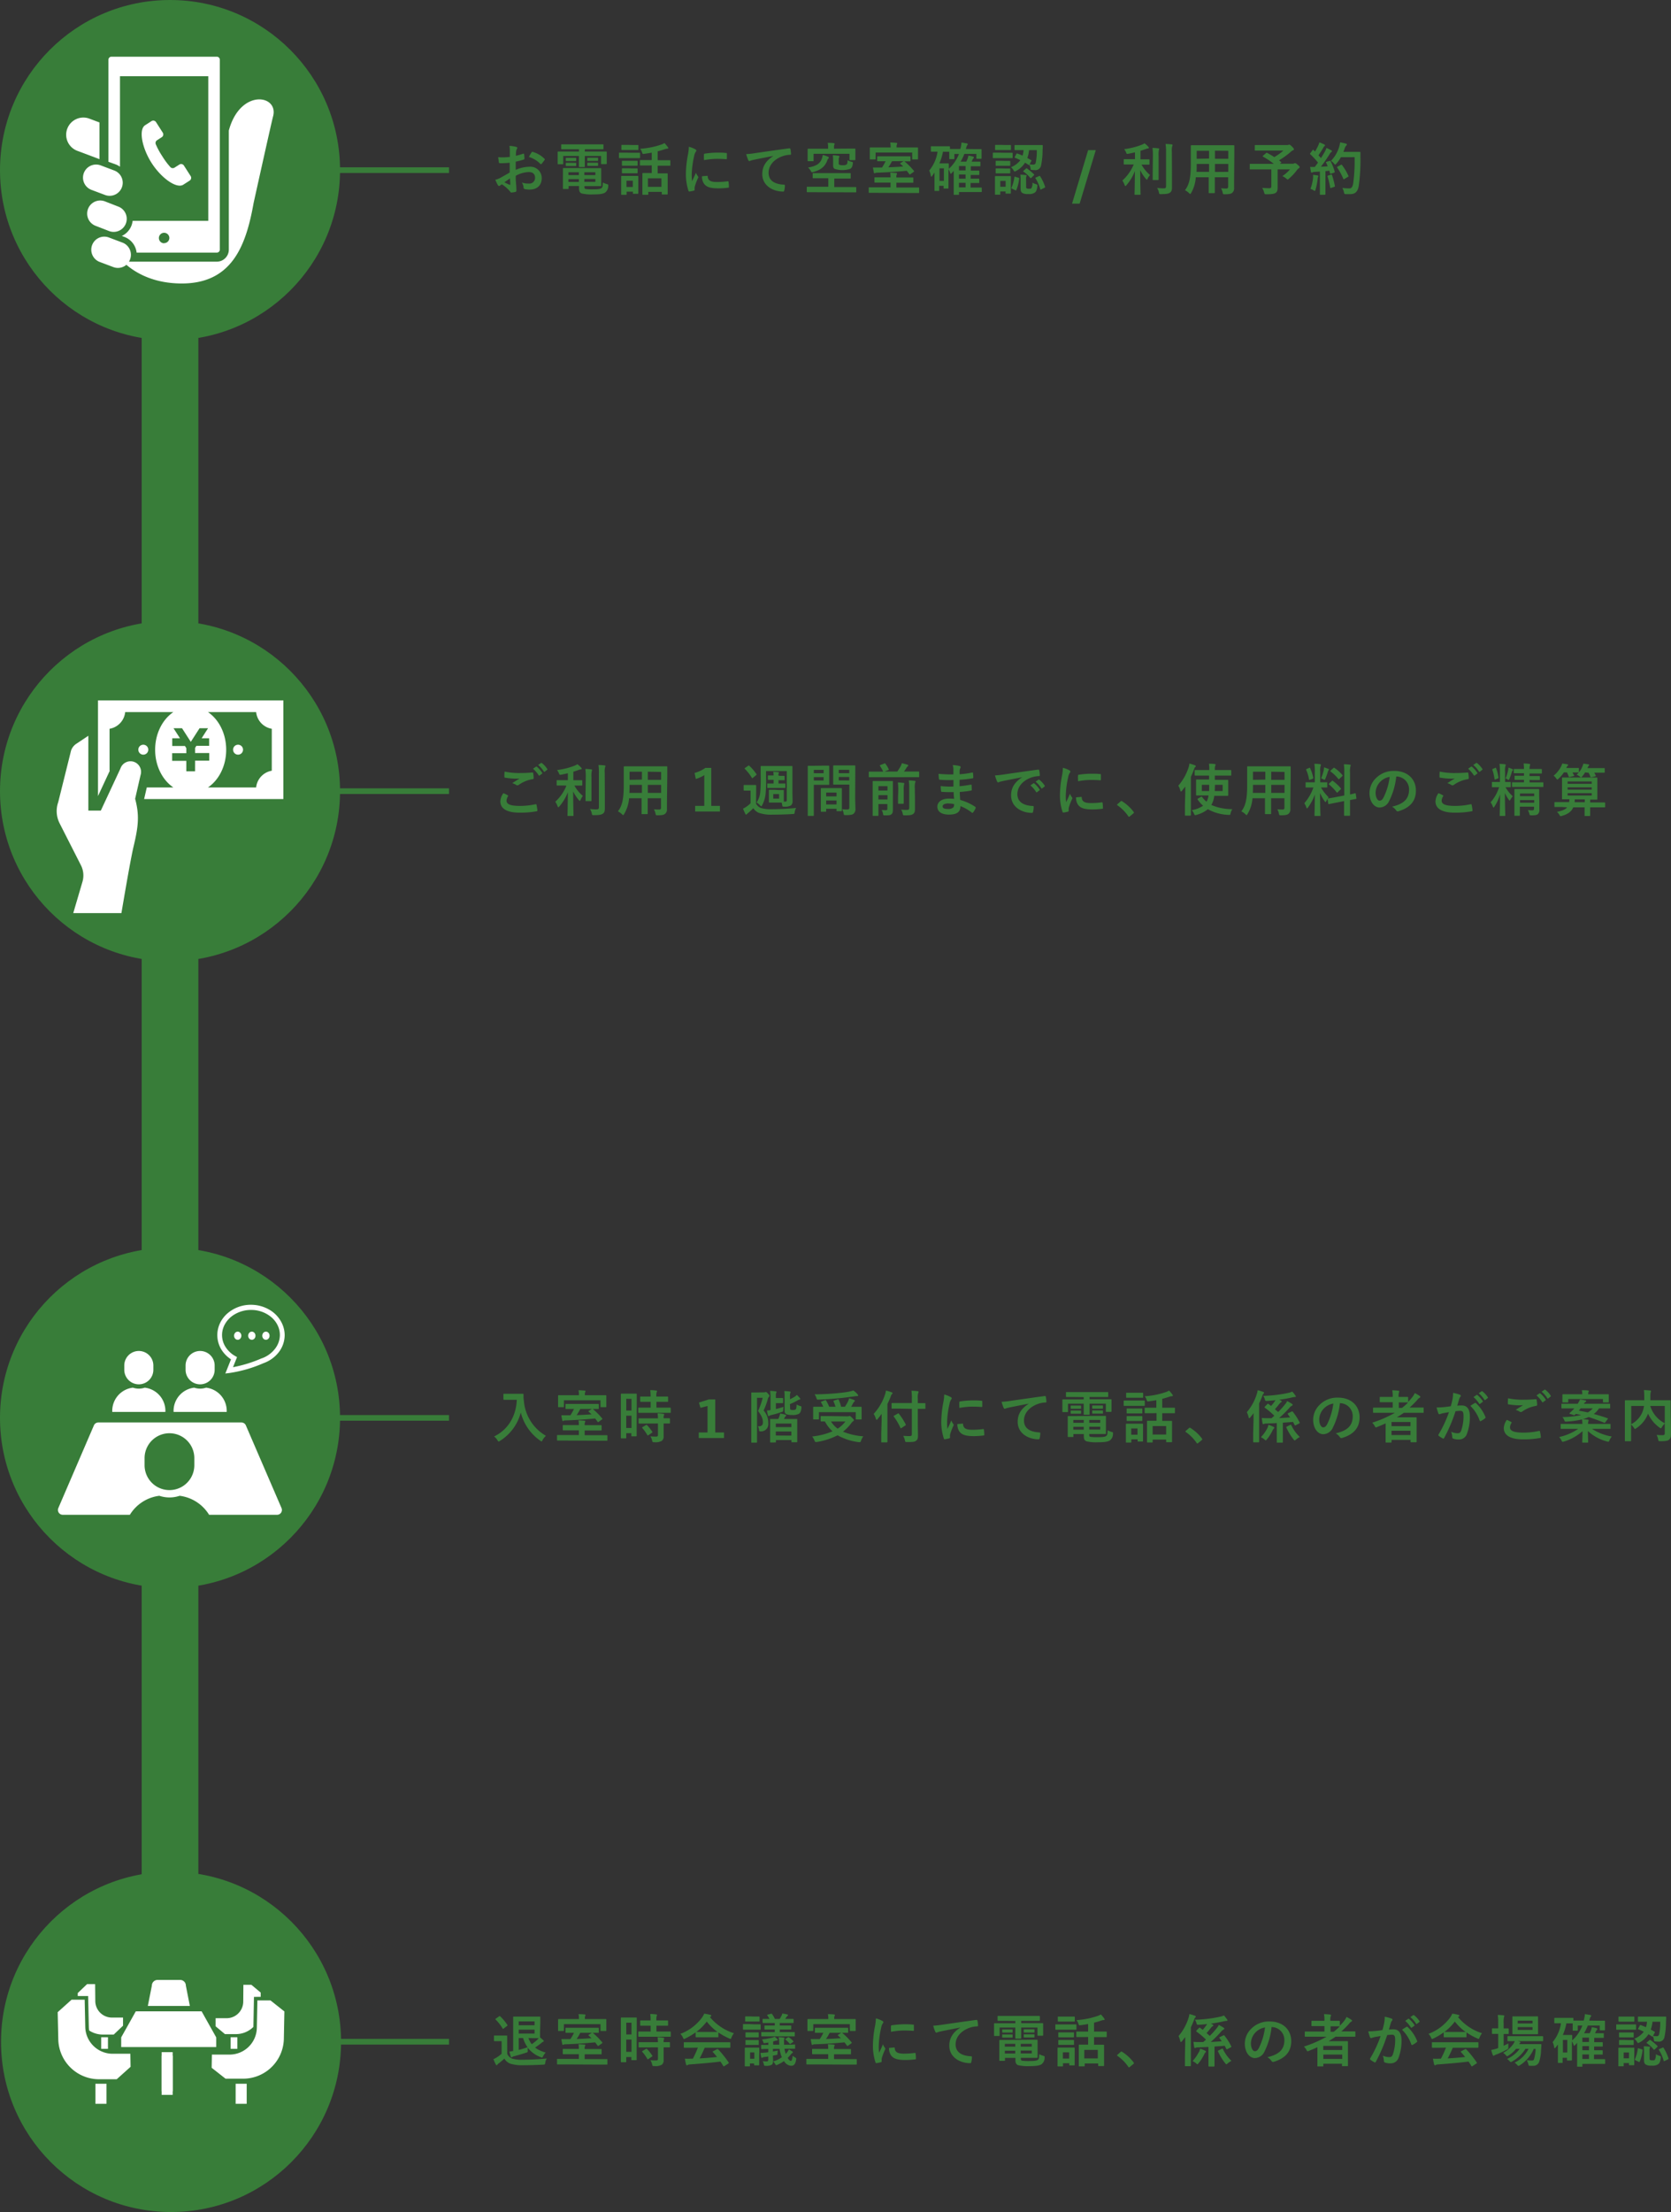 <svg id="レイヤー_1" data-name="レイヤー 1" xmlns="http://www.w3.org/2000/svg" viewBox="0 0 589.69 780.05"><rect x="0" y="0" width="589.69" height="780.05" fill="#333333" stroke="none"/><defs><style>.cls-1{fill:#387d39;}.cls-2{fill:#fff;}</style></defs><title>flow</title><rect class="cls-1" x="50" y="57.5" width="20" height="667"/><path class="cls-1" d="M179.87,57.4c-1,.08-2,.16-3.36.16-.34,0-.44-.12-.48-.42s-.14-1-.22-1.74a10.21,10.21,0,0,0,1.56.1c.84,0,1.7-.08,2.54-.16,0-.66,0-1.42,0-2.28a7.39,7.39,0,0,0-.14-1.62,11.36,11.36,0,0,1,2.38.36c.24.06.4.2.4.38a.71.71,0,0,1-.12.32,2.43,2.43,0,0,0-.28.78c-.06.52-.08,1-.1,1.66a19.47,19.47,0,0,0,2.56-.74c.18-.06.32,0,.34.18a10,10,0,0,1,.12,1.56c0,.2-.06.26-.26.32A20.41,20.41,0,0,1,182,57c0,1,0,1.94,0,2.9a12.62,12.62,0,0,1,4.92-1.1,4,4,0,0,1,4.26,4c0,2.56-1.64,4.06-4.34,4.06a7.71,7.71,0,0,1-1.64-.18.54.54,0,0,1-.44-.6,3.5,3.5,0,0,0-.6-1.7,7.45,7.45,0,0,0,2.5.36,2,2,0,0,0,2.16-2.06c0-1.3-.8-2-2.2-2A9.89,9.89,0,0,0,182,62c0,.84,0,1.52.08,2.4s.16,2.14.16,2.6c0,.28,0,.58-.3.66a8.08,8.08,0,0,1-1.48.24c-.22,0-.3-.14-.48-.4A12.3,12.3,0,0,0,177.11,65a3.62,3.62,0,0,0-.64.44.5.5,0,0,1-.34.14.56.56,0,0,1-.44-.32c-.22-.36-.62-1.2-.92-1.86a7.38,7.38,0,0,0,1.84-.7c.86-.48,1.8-1,3.26-1.86ZM178,64.28a20.24,20.24,0,0,0,1.88.9c.16,0,.22,0,.2-.16,0-.52-.08-1.44-.12-2.1C179.41,63.3,178.73,63.76,178,64.28Zm9.56-10.5c.14-.22.2-.28.34-.24A9.51,9.51,0,0,1,192.15,56c.08.08.12.14.12.2a.53.53,0,0,1-.08.2c-.26.4-.78,1-1.08,1.42-.06.08-.34.1-.4,0a9.22,9.22,0,0,0-4.06-2.46A12.21,12.21,0,0,1,187.57,53.78Z"/><path class="cls-1" d="M201,52.64c-1.94,0-2.6,0-2.72,0s-.24,0-.24-.22v-1.3c0-.2,0-.22.24-.22s.78,0,2.72,0h9c2,0,2.62,0,2.74,0s.22,0,.22.22v1.3c0,.2,0,.22-.22.22s-.78,0-2.74,0h-3.62v.8h4.9c1.84,0,2.48,0,2.62,0s.22,0,.22.22,0,.48,0,1v1c0,1.6,0,1.92,0,2s0,.22-.22.22h-1.56c-.2,0-.22,0-.22-.22V55h-5.74v1.7c0,1.32,0,1.88,0,2s0,.2-.22.2h-1.64c-.2,0-.22,0-.22-.2s0-.72,0-2V55h-5.54V57.7c0,.2,0,.22-.22.22H197c-.18,0-.2,0-.2-.22s0-.44,0-2v-.88c0-.68,0-1,0-1.16s0-.22.2-.22.78,0,2.62,0h4.7v-.8Zm7.8,6.66c2,0,3,0,3.14,0s.22,0,.22.24,0,.52,0,1.82V63.6c0,1.16,0,1.7,0,1.82s0,.22-.22.22-1.12,0-3.14,0h-2.54v.3c0,.54.12.62.38.7a16.74,16.74,0,0,0,2.66.12c1.74,0,2.54-.1,2.94-.42s.44-.48.5-2a6.74,6.74,0,0,0,1.42.58c.52.14.52.16.48.7a2.83,2.83,0,0,1-1.14,2.32c-.64.4-1.76.62-4.16.62a15.11,15.11,0,0,1-4-.32c-.62-.22-1-.64-1-1.84V65.6h-3.68v.82c0,.2,0,.22-.22.22h-1.58c-.18,0-.2,0-.2-.22s0-.62,0-1.84V61.36c0-1.2,0-1.74,0-1.86s0-.24.2-.24,1.1,0,3,0ZM202,55.66c.8,0,1,0,1.12,0s.22,0,.22.18v.8c0,.12,0,.14-.22.14s-.32,0-1.12,0h-1c-.8,0-1,0-1.12,0s-.22,0-.22-.16v-.8c0-.14,0-.16.22-.16s.32,0,1.12,0Zm0,1.76c.8,0,1,0,1.12,0s.22,0,.22.18v.76c0,.16,0,.18-.22.18s-.32,0-1.12,0h-1c-.8,0-1,0-1.12,0s-.22,0-.22-.18v-.78c0-.14,0-.16.22-.16s.32,0,1.12,0Zm2.28,4.32v-1h-3.68v1Zm0,2.42v-1h-3.68v1Zm1.94-3.42v1h3.88v-1Zm3.88,2.38h-3.88v1h3.88Zm-.44-7.5c.86,0,1.06,0,1.18,0s.22,0,.22.18v.78c0,.16,0,.18-.22.18s-.32,0-1.18,0h-1c-.86,0-1.06,0-1.18,0s-.22,0-.22-.2v-.78c0-.14,0-.16.22-.16s.32,0,1.18,0Zm0,1.76c.86,0,1.06,0,1.18,0s.22,0,.22.18v.78c0,.14,0,.16-.22.16s-.32,0-1.18,0h-1c-.86,0-1.06,0-1.18,0s-.22,0-.22-.16v-.8c0-.14,0-.16.22-.16s.32,0,1.18,0Z"/><path class="cls-1" d="M223.51,53.88c1.52,0,2,0,2.14,0s.22,0,.22.22v1.42c0,.22,0,.24-.22.24s-.62,0-2.14,0h-2.74c-1.52,0-2,0-2.14,0s-.2,0-.2-.24V54.06c0-.2,0-.22.2-.22s.62,0,2.14,0Zm1.74,11.36c0,2.32,0,2.76,0,2.88s0,.22-.22.22h-1.46c-.2,0-.22,0-.22-.22v-.54h-2.22v.92c0,.18,0,.2-.22.2h-1.46c-.22,0-.24,0-.24-.2s0-.6,0-3V64.14c0-1.26,0-1.74,0-1.88s0-.22.24-.22.54,0,1.82,0h1.92c1.3,0,1.7,0,1.84,0s.22,0,.22.22,0,.6,0,1.54Zm-2-14.1c1.28,0,1.68,0,1.8,0s.24,0,.24.22v1.32c0,.2,0,.22-.24.22s-.52,0-1.8,0h-1.92c-1.3,0-1.7,0-1.82,0s-.22,0-.22-.22V51.32c0-.2,0-.22.22-.22s.52,0,1.82,0Zm-.16,5.56c1.22,0,1.56,0,1.68,0s.24,0,.24.22v1.3c0,.2,0,.22-.24.22s-.46,0-1.68,0h-1.7c-1.22,0-1.58,0-1.7,0s-.22,0-.22-.22v-1.3c0-.2,0-.22.22-.22s.48,0,1.7,0Zm0,2.68c1.22,0,1.56,0,1.68,0s.24,0,.24.22v1.28c0,.2,0,.22-.24.22s-.46,0-1.68,0h-1.7c-1.22,0-1.58,0-1.7,0s-.22,0-.22-.22V59.56c0-.2,0-.22.22-.22s.48,0,1.7,0Zm-2,4.36v2.2h2.22v-2.2Zm7.56-5.38c-1.86,0-2.48,0-2.6,0s-.22,0-.22-.22V56.66c0-.18,0-.2.22-.2s.74,0,2.6,0H230V53.84q-1.35.24-2.76.42c-.48.06-.48,0-.64-.44a3.73,3.73,0,0,0-.7-1.36,28.51,28.51,0,0,0,7.58-1.52,4.39,4.39,0,0,0,1-.5,14.26,14.26,0,0,1,1.2,1.44.54.54,0,0,1,.14.34c0,.14-.12.22-.4.22a3.18,3.18,0,0,0-.78.16c-.8.28-1.66.54-2.56.76V56.5h1.64c1.86,0,2.5,0,2.62,0s.22,0,.22.2v1.52c0,.2,0,.22-.22.22s-.76,0-2.62,0h-1.64v2.7H233c1.68,0,2.28,0,2.4,0s.22,0,.22.22,0,.68,0,2V65c0,2.74,0,3.26,0,3.38s0,.2-.22.2h-1.64c-.2,0-.22,0-.22-.2v-.72h-4.76v.82c0,.18,0,.2-.22.2h-1.64c-.2,0-.22,0-.22-.2s0-.66,0-3.42V63.5c0-1.58,0-2.14,0-2.26s0-.22.22-.22.72,0,2.4,0H230v-2.7Zm0,7.52h4.76v-3h-4.76Z"/><path class="cls-1" d="M245.27,52.6c.34.18.46.3.46.48s0,.2-.3.6a4.72,4.72,0,0,0-.48,1.42,32.41,32.41,0,0,0-.84,6.46,19.37,19.37,0,0,0,.12,2.34c.42-.92.78-1.58,1.36-3a5.19,5.19,0,0,0,.7,1.26.79.79,0,0,1,.14.3.56.56,0,0,1-.1.32,19.53,19.53,0,0,0-1.14,3,2.27,2.27,0,0,0-.06.62c0,.24,0,.4,0,.56s-.08.22-.26.26a10,10,0,0,1-1.64.32c-.14,0-.22-.08-.26-.22a18.74,18.74,0,0,1-.92-6,38.18,38.18,0,0,1,.68-6.56,16.13,16.13,0,0,0,.36-3A8.86,8.86,0,0,1,245.27,52.6ZM249.55,62c.16,0,.2.08.2.3.12,1.38,1.08,1.88,3.26,1.88a28.64,28.64,0,0,0,3.82-.26c.2,0,.24,0,.28.26a14.81,14.81,0,0,1,.12,1.72c0,.24,0,.26-.34.3a26.81,26.81,0,0,1-3.26.22c-3,0-4.34-.48-5.2-1.66a4.41,4.41,0,0,1-.7-2.6Zm-1.12-7.48c0-.24.08-.3.28-.34a32,32,0,0,1,4.34-.36c1.2,0,2.12,0,3,.12.42,0,.46.06.46.26,0,.6,0,1.14,0,1.7,0,.18-.08.26-.26.24-1.2-.08-2.24-.12-3.26-.12a24.38,24.38,0,0,0-4.54.46C248.39,55.38,248.39,54.88,248.43,54.54Z"/><path class="cls-1" d="M272.87,55c-2.44.46-4.58.88-6.72,1.32-.76.18-1,.22-1.26.32a1.17,1.17,0,0,1-.44.16.47.47,0,0,1-.38-.3,13.94,13.94,0,0,1-.74-2.16,27.66,27.66,0,0,0,3.18-.34c2.46-.36,6.86-1,12-1.7.3,0,.4.08.42.22a11.42,11.42,0,0,1,.22,1.76c0,.24-.12.3-.38.3a8.9,8.9,0,0,0-2.44.44c-3.4,1.16-5.1,3.5-5.1,5.9,0,2.58,1.84,4,5.32,4.2.32,0,.44.08.44.3a7.11,7.11,0,0,1-.22,1.72c-.06.3-.14.42-.38.42-3.52,0-7.38-2-7.38-6.18,0-2.84,1.42-4.76,3.84-6.34Z"/><path class="cls-1" d="M287.47,67.78c-1.8,0-2.42,0-2.54,0s-.22,0-.22-.22V66.06c0-.18,0-.2.22-.2s.74,0,2.54,0h4.84v-3h-2.54c-1.94,0-2.62,0-2.74,0s-.24,0-.24-.22V61.26c0-.2,0-.22.24-.22s.8,0,2.74,0h7.46c1.94,0,2.62,0,2.74,0s.24,0,.24.22v1.48c0,.2,0,.22-.24.22s-.8,0-2.74,0h-2.82v3h5c1.8,0,2.42,0,2.54,0s.22,0,.22.2V67.6c0,.2,0,.22-.22.22s-.74,0-2.54,0ZM299,52.4c1.84,0,2.5,0,2.64,0s.22,0,.22.24,0,.44,0,.9v.7c0,1.6,0,1.88,0,2s0,.24-.22.24H300c-.2,0-.22,0-.22-.24v-2H287.11v2.36c0,.22,0,.24-.22.24h-1.66c-.2,0-.22,0-.22-.24s0-.42,0-2.12v-.66c0-.68,0-1,0-1.14s0-.24.22-.24.8,0,2.64,0h4.36v-.62a5.88,5.88,0,0,0-.14-1.44c.74,0,1.44,0,2.14.1.2,0,.3.1.3.22a1.34,1.34,0,0,1-.1.38,1.82,1.82,0,0,0-.1.74v.62Zm-6.82,2.86c.18.08.3.18.3.34s-.06.24-.24.4-.2.32-.4.84c-.76,1.86-2.18,3.12-4.84,3.82-.52.14-.56.16-.86-.36a4.59,4.59,0,0,0-1-1.22c2.88-.46,4.28-1.42,4.86-3.06a5.79,5.79,0,0,0,.34-1.38A15.26,15.26,0,0,1,292.21,55.26Zm3.8,2.1c0,.42,0,.62.2.72a2.72,2.72,0,0,0,1.28.18,2.21,2.21,0,0,0,1.3-.26c.24-.22.34-.64.34-1.5a5,5,0,0,0,1.36.54c.54.12.56.16.5.66-.12,1.06-.4,1.52-.92,1.84a8.95,8.95,0,0,1-5.54,0c-.36-.26-.5-.6-.5-1.38v-1.5a12.13,12.13,0,0,0-.1-1.9c.72,0,1.44.1,2,.18.2,0,.32.12.32.24a.71.71,0,0,1-.12.38,2,2,0,0,0-.1.9Z"/><path class="cls-1" d="M309.27,68c-1.76,0-2.38,0-2.5,0s-.2,0-.2-.22V66.26c0-.2,0-.2.2-.2s.74,0,2.5,0h5V64.4h-2.7c-1.94,0-2.62,0-2.76,0s-.22,0-.22-.22v-1.4c0-.22,0-.24.22-.24s.82,0,2.76,0h2.7a9,9,0,0,0-.12-1.66c.7,0,1.38.06,2.08.12.2,0,.32.1.32.2a.93.93,0,0,1-.12.38,2.36,2.36,0,0,0-.1,1h3c2,0,2.64,0,2.76,0s.22,0,.22.24v1.4c0,.2,0,.22-.22.22s-.8,0-2.76,0h-3v1.68h5.3c1.78,0,2.4,0,2.52,0s.2,0,.2.2v1.52c0,.2,0,.22-.2.22s-.74,0-2.52,0Zm11.86-16c1.82,0,2.48,0,2.62,0s.22,0,.22.24,0,.42,0,.92v.78c0,1.66,0,1.94,0,2.06s0,.22-.22.22h-1.6c-.22,0-.24,0-.24-.22V53.8H309V56c0,.2,0,.22-.22.22h-1.6c-.22,0-.24,0-.24-.22s0-.4,0-2.06v-.64c0-.64,0-1,0-1.06s0-.24.24-.24.78,0,2.62,0h4.5v-.24a7,7,0,0,0-.14-1.5c.74,0,1.46.06,2.14.12.2,0,.32.1.32.22a.93.93,0,0,1-.12.38,1.92,1.92,0,0,0-.1.8V52Zm-8.88,4.86c-1.66,0-2.32,0-2.46,0s-.22,0-.22-.22V55.34c0-.2,0-.22.22-.22s.8,0,2.46,0h6.4c1.66,0,2.32,0,2.44,0s.22,0,.22.22v1.34c0,.2,0,.22-.22.22l-1.92,0,.08.06a23.79,23.79,0,0,1,3.24,3.26c.14.18.12.26-.1.42l-1.12.8a.35.35,0,0,1-.2.1c-.06,0-.12,0-.18-.14L320,60.22c-3.34.32-7,.56-10.4.68a1.52,1.52,0,0,0-.72.12.42.42,0,0,1-.26.1c-.12,0-.18-.08-.22-.26-.12-.52-.24-1.2-.34-1.78.72,0,1.4,0,2.08,0,.36,0,.74,0,1.12,0a16.32,16.32,0,0,0,1.26-2.24Zm2.52,0A16.56,16.56,0,0,1,313.49,59c1.74-.06,3.52-.16,5.26-.28l-1-.94c-.18-.16-.12-.2.12-.34l1-.62Z"/><path class="cls-1" d="M343.47,52.58c1.92,0,2.58,0,2.7,0s.22,0,.22.22,0,.38,0,.74v.56c0,1.34,0,1.56,0,1.68s0,.22-.22.22h-1.4c-.2,0-.22,0-.22-.22V54.26h-4.22A18.35,18.35,0,0,1,339,57h2c.16-.3.28-.62.42-.92a6.78,6.78,0,0,0,.32-1.22c.6.1,1.18.24,1.62.36.24.08.34.16.34.3s-.08.22-.2.34a1.74,1.74,0,0,0-.36.6l-.26.54h.72c1.54,0,2,0,2.16,0s.22,0,.22.22v1.2c0,.2,0,.22-.22.22s-.62,0-2.16,0h-1v1.52h0c2,0,2.66,0,2.78,0s.22,0,.22.22v1.08c0,.22,0,.24-.22.24s-.82,0-2.82,0V63h0c2,0,2.66,0,2.78,0s.24,0,.24.22v1.12c0,.18,0,.2-.24.2s-.82,0-2.82,0v1.6h1.42c1.66,0,2.18,0,2.3,0s.22,0,.22.22V67.5c0,.2,0,.22-.22.22s-.64,0-2.3,0h-5.52v.76c0,.2,0,.22-.22.22h-1.42c-.2,0-.22,0-.22-.22s0-.54,0-1.94V61.8c0-.52,0-1,0-1.54l-.8.88a.31.31,0,0,1-.24.14c-.08,0-.16-.08-.2-.28a6.93,6.93,0,0,0-.6-1.32v3.24c0,2.84,0,3.22,0,3.36s0,.2-.24.2h-1.28c-.2,0-.22,0-.22-.2v-.76h-1.54v1.6c0,.2,0,.22-.22.22H330c-.2,0-.22,0-.22-.22s0-.72,0-3.56V60.84L329,62c-.14.18-.24.28-.34.28s-.16-.12-.2-.36a6.45,6.45,0,0,0-.54-1.78,13.46,13.46,0,0,0,2.94-6.66h-.14c-1.42,0-1.86,0-2,0s-.22,0-.22-.22V51.8c0-.2,0-.22.22-.22s.58,0,2,0H333c1.44,0,1.88,0,2,0s.24,0,.24.22v.74c.22,0,.92,0,2.64,0h1a9.1,9.1,0,0,0,.42-2.28c.7.1,1.36.22,1.84.3.28.06.38.14.38.3s-.08.22-.22.38a4.09,4.09,0,0,0-.4,1.14l-.06.16Zm-10.68.86a19.9,19.9,0,0,1-1.28,4.18h1.68c.9,0,1.28,0,1.4,0s.24,0,.24.22,0,.5,0,1.7a13.81,13.81,0,0,0,3.58-5.24h-1.62v1.58c0,.2,0,.22-.22.22h-1.36c-.2,0-.22,0-.22-.22s0-.34,0-1.72v-.64c-.14,0-.6,0-2,0Zm-1.24,5.92V63.8h1.54V59.36Zm9.2.72V58.56h-2.34v1.52Zm0,2.94V61.54h-2.34V63Zm0,3.06v-1.6h-2.34v1.6Z"/><path class="cls-1" d="M355,53.88c1.54,0,2,0,2.14,0s.22,0,.22.22v1.42c0,.22,0,.24-.22.24s-.6,0-2.14,0h-2.3c-1.52,0-2,0-2.12,0s-.22,0-.22-.24V54.06c0-.2,0-.22.22-.22s.6,0,2.12,0Zm1.72,11.36c0,2.32,0,2.7,0,2.82s0,.22-.2.22h-1.44c-.2,0-.22,0-.22-.22v-.54H353v.92c0,.2,0,.22-.22.22h-1.42c-.22,0-.24,0-.24-.22s0-.54,0-3V64.2c0-1.26,0-1.74,0-1.88s0-.22.24-.22.54,0,1.82,0h1.5c1.3,0,1.72,0,1.86,0s.2,0,.2.22,0,.6,0,1.54Zm-2-14.1c1.3,0,1.7,0,1.82,0s.22,0,.22.22v1.34c0,.2,0,.22-.22.22s-.52,0-1.82,0h-1.52c-1.3,0-1.7,0-1.82,0s-.22,0-.22-.22V51.32c0-.2,0-.22.22-.22s.52,0,1.82,0Zm-.12,5.6c1.2,0,1.56,0,1.68,0s.24,0,.24.2v1.3c0,.2,0,.22-.24.22s-.48,0-1.68,0h-1.32c-1.22,0-1.58,0-1.7,0s-.22,0-.22-.22V56.9c0-.18,0-.2.22-.2s.48,0,1.7,0Zm0,2.68c1.2,0,1.56,0,1.68,0s.24,0,.24.22v1.28c0,.2,0,.22-.24.22s-.48,0-1.68,0h-1.32c-1.22,0-1.58,0-1.7,0s-.22,0-.22-.22V59.6c0-.2,0-.22.22-.22s.48,0,1.7,0ZM353,63.8v2.06h1.88V63.8Zm5.68-9.52c.1-.18.14-.22.34-.14.6.22,1.22.46,1.84.74a9,9,0,0,0,.36-1.94h-.46c-1.8,0-2.4,0-2.52,0s-.22,0-.22-.2V51.38c0-.2,0-.22.22-.22s.72,0,2.52,0h4.44c1.8,0,2.42,0,2.54,0s.24,0,.24.24c0,.52,0,1-.06,1.5a25.77,25.77,0,0,1-.56,5.58,2,2,0,0,1-2.26,1.5,6.54,6.54,0,0,1-.94-.06c-.4,0-.4,0-.5-.68a6.52,6.52,0,0,0-.36-1.16c-.1.16-.18.18-.34.06l-1.22-.78a8.43,8.43,0,0,1-3.16,2.92,1.4,1.4,0,0,1-.5.2c-.14,0-.22-.12-.42-.46a3.72,3.72,0,0,0-.9-1.06,7.57,7.57,0,0,0,3.32-2.48c-.64-.32-1.26-.6-1.88-.84-.18-.06-.18-.12-.06-.34Zm.74,8.4c.24.08.28.12.24.32a14.34,14.34,0,0,1-1,4c-.08.2-.14.2-.38.08l-1.16-.56c-.24-.12-.22-.22-.14-.4a13.72,13.72,0,0,0,1-3.64c0-.22.1-.2.36-.12Zm2.7,3.12c0,.42,0,.52.26.64a1.34,1.34,0,0,0,.74.12c.54,0,.72,0,.88-.24a3.38,3.38,0,0,0,.34-1.92,4.87,4.87,0,0,0,1.28.56c.5.18.5.18.46.7-.16,1.32-.38,1.92-1,2.32a3.47,3.47,0,0,1-2.2.44,3.69,3.69,0,0,1-2.08-.36c-.36-.22-.64-.6-.64-1.54V63.2a13.91,13.91,0,0,0-.08-1.6c.64,0,1.3.06,1.84.12.3,0,.38.1.38.2a.79.79,0,0,1-.1.28,2,2,0,0,0-.1.84Zm-.06-6.34c.2-.16.24-.18.44,0a20.12,20.12,0,0,1,2.38,2,.28.28,0,0,1,.1.18c0,.06-.06.12-.18.24l-.82.8c-.22.18-.26.22-.4.06a10.74,10.74,0,0,0-2.38-2.2c-.1-.06-.14-.1-.14-.16s.08-.12.18-.2Zm1.1-6.52a11.28,11.28,0,0,1-.62,2.78c.46.24.92.5,1.36.76.18.1.16.16,0,.4l-.56,1.06a7,7,0,0,0,1.26.1.84.84,0,0,0,.86-.48,19.19,19.19,0,0,0,.42-4.62Zm3.52,9.16c.24-.12.28-.1.4.1a15.39,15.39,0,0,1,1.72,3.64c.06.2.06.24-.22.38l-1.12.56c-.26.12-.3.12-.36-.08a13.68,13.68,0,0,0-1.68-3.82c-.1-.16-.06-.2.2-.32Z"/><path class="cls-1" d="M384,52.94h2.7L381,71.82h-2.68Z"/><path class="cls-1" d="M399.23,58c-1.74,0-2.32,0-2.44,0s-.22,0-.22-.22V56.34c0-.2,0-.22.22-.22s.7,0,2.44,0h1.3V53.72c-.76.18-1.54.36-2.34.5-.58.1-.58.1-.82-.52a4.59,4.59,0,0,0-.66-1.1,26.25,26.25,0,0,0,6.18-1.54,6,6,0,0,0,1-.52,8.24,8.24,0,0,1,1.34,1.2c.14.16.2.24.2.38s-.16.24-.38.24a3.89,3.89,0,0,0-.88.26c-.54.18-1.1.38-1.7.56v3H403c1.72,0,2.3,0,2.42,0s.22,0,.22.22v1.44c0,.2,0,.22-.22.22s-.7,0-2.42,0h-.16a13.31,13.31,0,0,0,3,3.66A5.82,5.82,0,0,0,405,63c-.1.24-.18.36-.28.36s-.2-.1-.34-.28a13.88,13.88,0,0,1-2-3.06c0,4.82.12,8.1.12,8.46,0,.18,0,.2-.24.2h-1.66c-.2,0-.22,0-.22-.2,0-.36.1-3.6.12-8.16a16.63,16.63,0,0,1-3,5c-.16.18-.26.28-.36.28s-.18-.1-.26-.34a7.43,7.43,0,0,0-.8-1.6A15.77,15.77,0,0,0,400.09,58Zm7.62-2.84a21.2,21.2,0,0,0-.14-3,17.29,17.29,0,0,1,2.08.16c.2,0,.28.1.28.22a1.6,1.6,0,0,1-.12.44,10.25,10.25,0,0,0-.08,2.14v5.52c0,1.7,0,2.52,0,2.64s0,.22-.22.22H407c-.2,0-.22,0-.22-.22s0-.94,0-2.64ZM413.59,62c0,1.4,0,3,0,4s-.14,1.56-.72,1.94-1.2.5-3.14.52c-.62,0-.62,0-.76-.64a4.21,4.21,0,0,0-.64-1.54,18.42,18.42,0,0,0,2.28.14c.64,0,.88-.14.88-.78v-12a16.93,16.93,0,0,0-.16-2.86c.74,0,1.46.06,2.14.14.2,0,.32.12.32.22a.93.93,0,0,1-.12.42,6.35,6.35,0,0,0-.12,2Z"/><path class="cls-1" d="M435.51,63.6c0,.92,0,1.94,0,2.76a1.91,1.91,0,0,1-.66,1.62c-.38.34-1,.52-2.64.52-.62,0-.6,0-.74-.58a5.15,5.15,0,0,0-.56-1.52c.82.06,1.2.08,1.86.08.46,0,.64-.2.64-.66V62.5h-4.7v2.38c0,1.94,0,2.84,0,3s0,.22-.22.22h-1.72c-.2,0-.22,0-.22-.22s0-1,0-3V62.5h-4.56A12.57,12.57,0,0,1,420.37,68c-.16.28-.26.4-.36.4s-.2-.1-.42-.32a5.27,5.27,0,0,0-1.42-1c1.46-1.88,2.06-4.26,2.06-9.08V54.74c0-2.08,0-3.16,0-3.28s0-.24.24-.24.82,0,2.74,0h9.4c1.94,0,2.62,0,2.76,0s.22,0,.22.24,0,1.2,0,3.28Zm-8.84-3V57.82h-4.36V58c0,1,0,1.82-.06,2.6Zm0-4.68V53.18h-4.36V56Zm2.08-2.78V56h4.7V53.18Zm4.7,7.46V57.82h-4.7v2.82Z"/><path class="cls-1" d="M446.77,54c.16-.16.22-.16.4-.08.86.46,1.7.94,2.52,1.48a19.84,19.84,0,0,0,3.22-2.3h-7.14c-2,0-2.64,0-2.76,0s-.2,0-.2-.22v-1.5c0-.2,0-.22.2-.22s.8,0,2.76,0h8.38a1.51,1.51,0,0,0,.52-.06.6.6,0,0,1,.28-.1c.16,0,.44.14.94.64s.72.76.72,1-.12.28-.36.38a2.37,2.37,0,0,0-.74.52,29.14,29.14,0,0,1-4.14,3l.7.58c.16.14.16.16-.06.34l-.32.28h4.52a.78.78,0,0,0,.46-.1.65.65,0,0,1,.3-.1c.16,0,.36,0,1,.58s.66.62.66.84-.08.24-.28.38a3,3,0,0,0-.74.74A18.1,18.1,0,0,1,454.87,63c-.22.2-.34.3-.46.3s-.22-.1-.48-.32a6.94,6.94,0,0,0-1.38-.88,13.69,13.69,0,0,0,2.68-2.36h-4.36v3.32c0,1.46,0,2.38,0,3.12,0,1-.22,1.5-.64,1.8-.58.4-1.32.52-3.34.52-.62,0-.62,0-.78-.64a6.42,6.42,0,0,0-.68-1.6q1.53.12,2.46.12c.58,0,.76-.16.76-.72V59.74h-4.88c-1.78,0-2.4,0-2.52,0s-.22,0-.22-.22V58c0-.2,0-.22.22-.22s.74,0,2.52,0h5.76a27.56,27.56,0,0,0-3.78-2.52c-.1-.06-.14-.1-.14-.16s0-.12.14-.2Z"/><path class="cls-1" d="M469.19,56.76c.24-.08.28-.06.38.12A18.39,18.39,0,0,1,471,60.5c.06.22,0,.32-.24.4l-1.06.34c-.22.06-.3,0-.34-.14l-.24-.9c-.46.06-.92.1-1.38.14v5.5c0,1.84,0,2.52,0,2.62s0,.22-.22.22h-1.52c-.2,0-.22,0-.22-.22s0-.78,0-2.62V60.5l-1.88.12a2.18,2.18,0,0,0-.74.16.53.53,0,0,1-.3.1c-.14,0-.2-.14-.24-.34-.1-.48-.18-.94-.28-1.68a15.68,15.68,0,0,0,1.66,0l1.12-1.52a28.41,28.41,0,0,0-2.7-2.92c-.08-.08-.12-.12-.12-.18s.06-.14.14-.26l.74-1c.08-.12.14-.18.2-.18s.1,0,.18.12l.5.52a19.21,19.21,0,0,0,1.08-2,6.17,6.17,0,0,0,.46-1.24,16.91,16.91,0,0,1,1.74.74c.18.1.26.2.26.32s-.08.18-.18.26a1.21,1.21,0,0,0-.38.48,32,32,0,0,1-1.76,2.76c.3.34.6.66.88,1,.46-.72.9-1.46,1.34-2.22a10.47,10.47,0,0,0,.62-1.38,18.75,18.75,0,0,1,1.68.86c.18.1.24.18.24.3s-.06.22-.22.3a2.41,2.41,0,0,0-.66.82c-1,1.62-2.12,3.16-3,4.34.78,0,1.6-.08,2.38-.14-.18-.44-.36-.86-.56-1.26-.1-.2-.06-.24.2-.34Zm-5.82,6a6.68,6.68,0,0,0,0-1.12c.6.08,1.14.14,1.54.22.24,0,.34.14.34.24a.73.73,0,0,1-.12.3,2.07,2.07,0,0,0-.12.64,23.2,23.2,0,0,1-.76,3.84c-.08.3-.16.44-.28.44a1,1,0,0,1-.46-.24,4.13,4.13,0,0,0-1.06-.48A15.16,15.16,0,0,0,463.37,62.78Zm6.34-1.18c.24-.08.28,0,.36.18a30.79,30.79,0,0,1,1,3.78c0,.22,0,.28-.24.36l-1.06.36c-.3.1-.32,0-.36-.16a31.11,31.11,0,0,0-.9-3.84c-.08-.22-.06-.26.18-.34Zm3.48-6.14a12.21,12.21,0,0,1-1.56,2.24c-.22.24-.32.36-.44.36s-.22-.12-.42-.36a3.81,3.81,0,0,0-1.08-.94,12.12,12.12,0,0,0,2.86-4.84,10.13,10.13,0,0,0,.38-1.7c.76.14,1.54.32,1.94.42s.42.18.42.32,0,.22-.2.4a2.57,2.57,0,0,0-.56,1c-.14.4-.28.82-.46,1.22h3.78c1.44,0,1.9,0,2,0s.24,0,.24.24c0,.56,0,1.1,0,1.66a64.31,64.31,0,0,1-.58,10c-.32,2-1.16,3-3,3-.42,0-1,0-1.5,0s-.6,0-.74-.68a5.85,5.85,0,0,0-.56-1.52,15.49,15.49,0,0,0,2.54.18c.74,0,1.08-.66,1.28-1.72a57.89,57.89,0,0,0,.5-9.3Zm0,2.7c.22-.12.28-.08.4.06A19.29,19.29,0,0,1,475.85,62c.1.2.06.26-.18.38l-1.26.76c-.22.14-.3.1-.38-.12a21,21,0,0,0-2.1-3.86c-.14-.2-.14-.26.12-.4Z"/><rect class="cls-1" x="118.45" y="59" width="40" height="2"/><path class="cls-1" d="M179.17,280.44c.18.1.2.2.1.36a3.29,3.29,0,0,0-.52,1.52c0,1.26,1.3,1.88,4.74,1.88a25.42,25.42,0,0,0,5.42-.58c.28-.06.38,0,.42.18a16.7,16.7,0,0,1,.32,2c0,.18-.1.26-.34.3a31.75,31.75,0,0,1-5.86.48c-4.62,0-6.88-1.44-6.88-4a5.28,5.28,0,0,1,1.06-2.86C178.15,279.9,178.65,280.16,179.17,280.44Zm4.52-7.84c1.46,0,2.88-.08,4.16-.18.2,0,.28.06.3.22a11.73,11.73,0,0,1,.18,1.7c0,.28-.1.4-.34.42a11.65,11.65,0,0,0-4.9,2,.85.85,0,0,1-.5.18.84.84,0,0,1-.42-.12,4.8,4.8,0,0,0-1.4-.64c1-.68,1.92-1.24,2.62-1.66a12.3,12.3,0,0,1-1.46.06,24,24,0,0,1-3.68-.34c-.18,0-.26-.12-.26-.36,0-.48,0-1.06.08-1.78A25.27,25.27,0,0,0,183.69,272.6Zm5.44-2.22c.1-.08.18-.06.3,0a9.18,9.18,0,0,1,1.9,2.14.2.2,0,0,1-.06.32l-.84.62a.21.21,0,0,1-.34-.06,10,10,0,0,0-2-2.32Zm1.78-1.3c.12-.08.18-.06.3,0a8.36,8.36,0,0,1,1.9,2.06.23.23,0,0,1-.06.36l-.8.62a.2.2,0,0,1-.34-.06,9.45,9.45,0,0,0-2-2.3Z"/><path class="cls-1" d="M199.09,277c-1.74,0-2.32,0-2.44,0s-.22,0-.22-.22v-1.44c0-.2,0-.22.22-.22s.7,0,2.44,0h1.3v-2.44c-.76.18-1.54.36-2.34.5-.58.1-.58.1-.82-.52a4.59,4.59,0,0,0-.66-1.1,26.27,26.27,0,0,0,6.18-1.54,6,6,0,0,0,1-.52,8.2,8.2,0,0,1,1.34,1.2c.14.16.2.24.2.38s-.16.24-.38.24a3.89,3.89,0,0,0-.88.26c-.54.18-1.1.38-1.7.56v3h.52c1.72,0,2.3,0,2.42,0s.22,0,.22.22v1.44c0,.2,0,.22-.22.22s-.7,0-2.42,0h-.16a13.33,13.33,0,0,0,3,3.66,5.82,5.82,0,0,0-.8,1.38c-.1.24-.18.36-.28.36s-.2-.1-.34-.28a13.89,13.89,0,0,1-2-3.06c0,4.82.12,8.1.12,8.46,0,.18,0,.2-.24.2h-1.66c-.2,0-.22,0-.22-.2,0-.36.1-3.6.12-8.16a16.63,16.63,0,0,1-3,5c-.16.18-.26.28-.36.28s-.18-.1-.26-.34a7.45,7.45,0,0,0-.8-1.6,15.77,15.77,0,0,0,3.92-5.66Zm7.62-2.84a21.37,21.37,0,0,0-.14-3,17.32,17.32,0,0,1,2.08.16c.2,0,.28.1.28.22a1.6,1.6,0,0,1-.12.44,10.25,10.25,0,0,0-.08,2.14v5.52c0,1.7,0,2.52,0,2.64s0,.22-.22.22h-1.66c-.2,0-.22,0-.22-.22s0-.94,0-2.64Zm6.74,6.84c0,1.4,0,3,0,4s-.14,1.56-.72,1.94-1.2.5-3.14.52c-.62,0-.62,0-.76-.64a4.2,4.2,0,0,0-.64-1.54,18.41,18.41,0,0,0,2.28.14c.64,0,.88-.14.88-.78v-12a17,17,0,0,0-.16-2.86c.74,0,1.46.06,2.14.14.2,0,.32.12.32.22a.94.94,0,0,1-.12.42,6.3,6.3,0,0,0-.12,2Z"/><path class="cls-1" d="M235.37,282.6c0,.92,0,1.94,0,2.76a1.91,1.91,0,0,1-.66,1.62c-.38.34-1,.52-2.64.52-.62,0-.6,0-.74-.58a5.14,5.14,0,0,0-.56-1.52c.82.06,1.2.08,1.86.08.46,0,.64-.2.64-.66V281.5h-4.7v2.38c0,1.94,0,2.84,0,3s0,.22-.22.22h-1.72c-.2,0-.22,0-.22-.22s0-1,0-3V281.5H222a12.57,12.57,0,0,1-1.74,5.54c-.16.28-.26.4-.36.4s-.2-.1-.42-.32a5.26,5.26,0,0,0-1.42-1c1.46-1.88,2.06-4.26,2.06-9.08v-3.28c0-2.08,0-3.16,0-3.28s0-.24.24-.24.82,0,2.74,0h9.4c1.94,0,2.62,0,2.76,0s.22,0,.22.24,0,1.2,0,3.28Zm-8.84-3v-2.82h-4.36V277c0,1,0,1.82-.06,2.6Zm0-4.68v-2.78h-4.36V275Zm2.08-2.78V275h4.7v-2.78Zm4.7,7.46v-2.82h-4.7v2.82Z"/><path class="cls-1" d="M251,284.18h3.06v2h-8.74v-2h3.22V273.34a11.27,11.27,0,0,1-3,1.36l-.42-2.12a12.23,12.23,0,0,0,3.82-1.8H251Z"/><path class="cls-1" d="M266.81,283.38a3.18,3.18,0,0,0,1.8,1.58,12.22,12.22,0,0,0,3.7.4c2.56,0,5.64-.14,8.64-.44a4.05,4.05,0,0,0-.5,1.48c-.1.64-.1.64-.74.66-2.56.16-5,.22-7.1.22a13.59,13.59,0,0,1-4.66-.58,4,4,0,0,1-2.1-1.72,21.52,21.52,0,0,1-1.82,1.7,3.42,3.42,0,0,0-.46.42c-.08.1-.12.16-.26.16s-.2-.1-.28-.26a18.46,18.46,0,0,1-.82-1.84,7.68,7.68,0,0,0,1.16-.66,9.73,9.73,0,0,0,1.5-1.24V278.8h-.8c-1,0-1.3,0-1.4,0s-.24,0-.24-.24v-1.52c0-.2,0-.22.24-.22s.36,0,1.4,0h1.12c1,0,1.34,0,1.44,0s.22,0,.22.22,0,.7,0,1.94ZM264,270.06a.38.38,0,0,1,.24-.1.27.27,0,0,1,.2.1,16,16,0,0,1,2.48,2.9c.12.18.1.24-.12.42l-1.06.88c-.12.1-.2.16-.26.16s-.1,0-.16-.14a16.8,16.8,0,0,0-2.46-3.14c-.16-.14-.14-.2.08-.34Zm10.74,8.54c1.16,0,1.52,0,1.66,0s.2,0,.2.22,0,.46,0,1.34v1.4c0,.58,0,.92,0,1.12h.5c.4,0,.56-.14.56-.56V271.9h-7.32v2.22a47.44,47.44,0,0,1-.14,5.52,10.78,10.78,0,0,1-1.26,4.34c-.14.24-.22.36-.3.36s-.2-.12-.42-.34a5.25,5.25,0,0,0-1.22-1,7.88,7.88,0,0,0,1.3-3.8,58,58,0,0,0,.14-5.92v-1.18c0-1.1,0-1.64,0-1.76s0-.22.22-.22.78,0,2.68,0h5.38c1.9,0,2.56,0,2.7,0s.22,0,.22.22,0,.66,0,1.76v7.3c0,.92.06,2.2.06,3a2,2,0,0,1-.56,1.62,4.37,4.37,0,0,1-2.4.44c-.62,0-.62,0-.7-.54a6.82,6.82,0,0,0-.2-.9c-.24,0-.58,0-1,0h-1.62c-1.16,0-1.52,0-1.66,0s-.22,0-.22-.22,0-.46,0-1.34v-1.4c0-.88,0-1.2,0-1.34s0-.22.22-.22.5,0,1.66,0Zm.48-5c.78,0,1.32,0,1.42,0s.24,0,.24.2v1.12c0,.2,0,.22-.24.22s-.64,0-1.42,0h-.48v1.16h.52c1,0,1.56,0,1.68,0s.22,0,.22.22v1.12c0,.2,0,.22-.22.22s-.7,0-1.68,0h-2.5c-1.06,0-1.66,0-1.78,0s-.22,0-.22-.22v-1.12c0-.2,0-.22.22-.22s.72,0,1.78,0H273V275h-.22c-.9,0-1.46,0-1.58,0s-.22,0-.22-.22v-1.12c0-.18,0-.2.22-.2s.68,0,1.58,0H273a6.82,6.82,0,0,0-.12-1.3c.62,0,1.22.06,1.76.12.16,0,.26.08.26.2a.59.59,0,0,1-.1.28,1.51,1.51,0,0,0-.1.7Zm-.28,6.44h-2.06v1.58h2.06Z"/><path class="cls-1" d="M290.43,270c1.3,0,1.9,0,2,0s.2,0,.2.24,0,.7,0,1.9v2.48c0,1.22,0,1.78,0,1.9s0,.24-.2.24-.72,0-2,0h-3.24v6.48c0,2.76,0,4.12,0,4.26s0,.22-.22.22h-1.7c-.2,0-.22,0-.22-.22s0-1.5,0-4.26v-8.66c0-2.78,0-4.18,0-4.3s0-.24.22-.24.9,0,2.36,0Zm-3.24,1.5v1.18h3.46v-1.18Zm3.46,2.54h-3.46v1.2h3.46Zm-.76,12.22c-.2,0-.22,0-.22-.24s0-.66,0-3.62v-1.76c0-1.76,0-2.36,0-2.5s0-.22.22-.22.62,0,2.14,0h2.7c1.52,0,2,0,2.14,0s.22,0,.22.22,0,.72,0,2.16v2c0,2.9,0,3.44,0,3.54s0,.22-.22.22h-1.44c-.2,0-.22,0-.22-.22v-.62h-3.66V286c0,.22,0,.24-.24.24Zm1.66-5.42h3.66v-1.34h-3.66Zm3.66,2.84v-1.4h-3.66v1.4Zm6.58-2.62c0,1.4.08,3,.08,4a2.17,2.17,0,0,1-.58,1.84c-.42.38-1,.54-2.86.54-.6,0-.6,0-.72-.62a6.24,6.24,0,0,0-.48-1.46,13.79,13.79,0,0,0,1.68.1c.66,0,.82-.18.82-.78v-8h-3.28c-1.56,0-2.08,0-2.2,0s-.22,0-.22-.24,0-.58,0-1.76v-2.76c0-1.16,0-1.64,0-1.76s0-.24.22-.24.64,0,2.2,0h2.94c1.56,0,2.1,0,2.22,0s.22,0,.22.24,0,.94,0,2.64ZM296,271.48v1.18h3.7v-1.18Zm3.7,3.74V274H296v1.2Z"/><path class="cls-1" d="M309.31,274.08c-1.76,0-2.38,0-2.5,0s-.22,0-.22-.24v-1.52c0-.2,0-.22.22-.22s.74,0,2.5,0h2.36a13.4,13.4,0,0,0-1.12-2c-.12-.18-.08-.22.14-.32l1.36-.52c.28-.1.3-.1.42.08a10.23,10.23,0,0,1,1.16,1.92c.08.18.08.2-.22.32l-1.26.5h4.5a20.67,20.67,0,0,0,1.22-1.94,4.37,4.37,0,0,0,.38-1,19.21,19.21,0,0,1,2,.54c.18.08.28.14.28.28s-.08.18-.18.26a2.23,2.23,0,0,0-.54.7c-.22.34-.5.74-.82,1.16h2.64c1.78,0,2.4,0,2.52,0s.22,0,.22.22v1.52c0,.22,0,.24-.22.24s-.74,0-2.52,0Zm5.78,8.7c0,1,0,2.08,0,2.68,0,.76-.06,1.3-.48,1.66s-.8.4-2.26.42c-.64,0-.64,0-.74-.6a3.73,3.73,0,0,0-.46-1.28c.54,0,.82.06,1.34.06s.66-.12.66-.52v-1.66H310v1.4c0,1.64,0,2.44,0,2.54s0,.22-.22.22h-1.6c-.2,0-.22,0-.22-.22s0-.88,0-2.6v-6.6c0-1.72,0-2.52,0-2.66s0-.2.22-.2.62,0,2.1,0h2.52c1.48,0,2,0,2.08,0s.22,0,.22.2,0,1,0,2.82Zm-5.1-5.54v1.54h3.2v-1.54Zm3.2,4.7V280.4H310v1.54Zm3.8-3.16a20.56,20.56,0,0,0-.14-2.84c.72,0,1.32.08,2,.16.2,0,.28.1.28.22a1.72,1.72,0,0,1-.12.46,9.24,9.24,0,0,0-.08,2v2.36c0,1.34,0,2,0,2.1s0,.2-.22.2h-1.58c-.2,0-.22,0-.22-.2s0-.76,0-2.1Zm5.9,3c0,1.42,0,2.48,0,3.48s-.18,1.48-.7,1.82-1.08.44-2.88.44c-.62,0-.62,0-.76-.62a4,4,0,0,0-.54-1.4,16.44,16.44,0,0,0,2,.1c.62,0,.86-.14.86-.78v-6.9a16.49,16.49,0,0,0-.16-2.7c.74,0,1.38.06,2.06.14.2,0,.32.12.32.22a1.05,1.05,0,0,1-.14.42,6.4,6.4,0,0,0-.12,1.92Z"/><path class="cls-1" d="M336.53,279.32a35.38,35.38,0,0,1-4.12-.08c-.22,0-.3-.08-.32-.34a11.92,11.92,0,0,1-.12-1.7,28,28,0,0,0,4.5.16c0-.76,0-1.54,0-2.3a33.09,33.09,0,0,1-4.78-.1c-.22,0-.32-.08-.34-.28-.06-.5-.1-1-.14-1.8a45.68,45.68,0,0,0,5.24.2c0-.74,0-1.26,0-1.94a5.77,5.77,0,0,0-.24-1.34,11.59,11.59,0,0,1,2.52.36.41.41,0,0,1,.22.6,2.57,2.57,0,0,0-.3,1c0,.4,0,.68,0,1.28a33.71,33.71,0,0,0,4.38-.6c.24-.06.32,0,.34.24a10.67,10.67,0,0,1,.1,1.46c0,.26-.06.3-.22.32a41.14,41.14,0,0,1-4.62.52c0,.8,0,1.54,0,2.26,1.52-.1,2.48-.3,3.92-.52.24-.06.3,0,.32.16,0,.38.06,1,.06,1.64,0,.2-.08.26-.3.28a36.35,36.35,0,0,1-3.92.48c0,.92.08,1.9.14,2.82a17.83,17.83,0,0,1,5.3,2.42c.2.18.2.24.14.48a6,6,0,0,1-.88,1.48.29.29,0,0,1-.26.16.31.31,0,0,1-.22-.1,15.87,15.87,0,0,0-4-2.28c0,2.16-1.32,3-4.06,3s-4.08-1.14-4.08-2.8,1.58-2.84,4-2.84c.5,0,1,0,1.92.08C336.59,280.82,336.55,280,336.53,279.32Zm-1.72,4c-1.46,0-2.16.42-2.16,1.06s.6.9,2,.9a2.47,2.47,0,0,0,1.82-.6,1.92,1.92,0,0,0,.22-1.12A8.65,8.65,0,0,0,334.81,283.36Z"/><path class="cls-1" d="M360.67,274.1c-2.44.46-4.58.88-6.72,1.32-.76.18-1,.22-1.26.32a1.16,1.16,0,0,1-.44.16.47.47,0,0,1-.38-.3,13.94,13.94,0,0,1-.74-2.16,27.63,27.63,0,0,0,3.18-.34c2.46-.36,6.86-1,12-1.7.3,0,.4.08.42.22a11.31,11.31,0,0,1,.22,1.76c0,.24-.12.3-.38.3a8.94,8.94,0,0,0-2.44.44c-3.4,1.16-5.1,3.5-5.1,5.9,0,2.58,1.84,4,5.32,4.2.32,0,.44.08.44.3a7.17,7.17,0,0,1-.22,1.72c-.06.3-.14.42-.38.42-3.52,0-7.38-2-7.38-6.18,0-2.84,1.42-4.76,3.84-6.34Zm4,2.16c.1-.08.18-.06.3,0a9.21,9.21,0,0,1,1.9,2.14.2.2,0,0,1-.06.32l-.84.62a.21.21,0,0,1-.34-.06,9.92,9.92,0,0,0-2-2.32Zm1.78-1.3c.12-.08.18-.06.3,0a8.33,8.33,0,0,1,1.9,2.06.23.23,0,0,1-.06.36l-.8.62a.21.21,0,0,1-.34-.06,9.46,9.46,0,0,0-2-2.3Z"/><path class="cls-1" d="M377.27,271.6c.34.18.46.3.46.48s0,.2-.3.6a4.68,4.68,0,0,0-.48,1.42,32.37,32.37,0,0,0-.84,6.46,19.49,19.49,0,0,0,.12,2.34c.42-.92.78-1.58,1.36-3a5.19,5.19,0,0,0,.7,1.26.79.79,0,0,1,.14.3.56.56,0,0,1-.1.32,19.53,19.53,0,0,0-1.14,3,2.26,2.26,0,0,0-.06.62c0,.24,0,.4,0,.56s-.08.22-.26.26a10,10,0,0,1-1.64.32c-.14,0-.22-.08-.26-.22a18.73,18.73,0,0,1-.92-6,38.08,38.08,0,0,1,.68-6.56,16.15,16.15,0,0,0,.36-3A8.86,8.86,0,0,1,377.27,271.6Zm4.28,9.42c.16,0,.2.08.2.3.12,1.38,1.08,1.88,3.26,1.88a28.63,28.63,0,0,0,3.82-.26c.2,0,.24,0,.28.26a14.71,14.71,0,0,1,.12,1.72c0,.24,0,.26-.34.3a26.8,26.8,0,0,1-3.26.22c-3,0-4.34-.48-5.2-1.66a4.41,4.41,0,0,1-.7-2.6Zm-1.12-7.48c0-.24.08-.3.28-.34a32,32,0,0,1,4.34-.36c1.2,0,2.12,0,3,.12.42,0,.46.06.46.26,0,.6,0,1.14,0,1.7,0,.18-.08.26-.26.24-1.2-.08-2.24-.12-3.26-.12a24.38,24.38,0,0,0-4.54.46C380.39,274.38,380.39,273.88,380.43,273.54Z"/><path class="cls-1" d="M395.45,282.62a.43.43,0,0,1,.3-.16.41.41,0,0,1,.26.12,14.9,14.9,0,0,1,4,3.66c.12.16.14.22.14.3s0,.18-.2.32l-1.22,1c-.14.12-.22.18-.28.18s-.18,0-.28-.2a14.94,14.94,0,0,0-3.78-3.82c-.12-.08-.18-.14-.18-.2s0-.12.14-.24Z"/><path class="cls-1" d="M418.27,279.8c0-.72,0-1.58,0-2.44-.36.52-.76,1-1.16,1.5-.14.18-.26.26-.34.26s-.18-.12-.24-.36a4.83,4.83,0,0,0-.72-1.68,18.45,18.45,0,0,0,3.62-6.4,5.85,5.85,0,0,0,.3-1.42,18.28,18.28,0,0,1,1.92.6c.22.1.34.16.34.3a.43.43,0,0,1-.22.36c-.14.1-.24.28-.42.8a28.3,28.3,0,0,1-1.1,2.66V284.4c0,2,0,2.94,0,3s0,.22-.22.22h-1.66c-.2,0-.22,0-.22-.22s0-1.08,0-3Zm6.3-6.3c-2,0-2.64,0-2.76,0s-.22,0-.22-.22v-1.5c0-.2,0-.22.22-.22s.78,0,2.76,0h2.18v-.12a11.83,11.83,0,0,0-.12-2.12c.72,0,1.4,0,2,.12.2,0,.34.1.34.22a.92.92,0,0,1-.12.4,3.63,3.63,0,0,0-.14,1.38v.12h2.82c2,0,2.64,0,2.74,0s.24,0,.24.22v1.5c0,.2,0,.22-.24.22s-.78,0-2.74,0h-2.82V275h1.8c1.9,0,2.58,0,2.7,0s.22,0,.22.22,0,.54,0,1.6v2c0,1,0,1.48,0,1.6s0,.22-.22.22-.8,0-2.7,0h-2a8.57,8.57,0,0,1-.46,2,10,10,0,0,1-.58,1.22,18.16,18.16,0,0,0,7.4,1.48,5.32,5.32,0,0,0-.6,1.44c-.12.62-.12.62-.76.58a16.14,16.14,0,0,1-7.26-2,10.87,10.87,0,0,1-4,2,1.79,1.79,0,0,1-.44.1c-.2,0-.28-.14-.44-.5a3.89,3.89,0,0,0-.8-1.26,10.38,10.38,0,0,0,4-1.56,11.24,11.24,0,0,1-1.92-2.18c-.12-.18-.1-.22.14-.36l1-.58c.22-.12.28-.12.4,0a9.19,9.19,0,0,0,1.58,1.7c.14-.24.24-.48.36-.74a6.78,6.78,0,0,0,.36-1.46h-1.5c-1.9,0-2.58,0-2.68,0s-.22,0-.22-.22,0-.56,0-1.6v-2c0-1.06,0-1.46,0-1.6s0-.22.22-.22.78,0,2.68,0h1.68V273.5Zm-.44,3.26v2.18h2.58c0-.64,0-1.38,0-2.18Zm7.34,2.18v-2.18h-2.72l-.06,2.18Z"/><path class="cls-1" d="M455.37,282.6c0,.92,0,1.94,0,2.76a1.91,1.91,0,0,1-.66,1.62c-.38.34-1,.52-2.64.52-.62,0-.6,0-.74-.58a5.15,5.15,0,0,0-.56-1.52c.82.06,1.2.08,1.86.08.46,0,.64-.2.64-.66V281.5h-4.7v2.38c0,1.94,0,2.84,0,3s0,.22-.22.22h-1.72c-.2,0-.22,0-.22-.22s0-1,0-3V281.5H442a12.56,12.56,0,0,1-1.74,5.54c-.16.28-.26.4-.36.4s-.2-.1-.42-.32a5.26,5.26,0,0,0-1.42-1c1.46-1.88,2.06-4.26,2.06-9.08v-3.28c0-2.08,0-3.16,0-3.28s0-.24.24-.24.82,0,2.74,0h9.4c1.94,0,2.62,0,2.76,0s.22,0,.22.24,0,1.2,0,3.28Zm-8.84-3v-2.82h-4.36V277c0,1,0,1.82-.06,2.6Zm0-4.68v-2.78h-4.36V275Zm2.08-2.78V275h4.7v-2.78Zm4.7,7.46v-2.82h-4.7v2.82Z"/><path class="cls-1" d="M464,272.16a18.51,18.51,0,0,0-.16-2.82c.74,0,1.34.06,2,.14.2,0,.32.12.32.2a.93.93,0,0,1-.12.42,5.8,5.8,0,0,0-.14,2v3.76H466c1.54,0,2,0,2.16,0s.22,0,.22.22v1.42c0,.18,0,.2-.22.2s-.6,0-2,0a17.81,17.81,0,0,0,2.7,3.46,6.1,6.1,0,0,0-.8,1.32c-.12.24-.2.36-.28.36s-.18-.1-.32-.3a16.69,16.69,0,0,1-1.62-2.86c0,4,.14,7.54.14,7.84s0,.22-.24.22h-1.64c-.2,0-.22,0-.22-.22s.1-3.6.14-7.34a18.84,18.84,0,0,1-2.42,4.56c-.16.2-.26.32-.36.32s-.16-.1-.24-.34a5,5,0,0,0-.72-1.46,16.82,16.82,0,0,0,3.22-5.56h-.36c-1.56,0-2.06,0-2.18,0s-.22,0-.22-.2v-1.42c0-.2,0-.22.22-.22s.62,0,2.18,0H464ZM462,270.8c.24-.1.26-.08.36.12a16,16,0,0,1,1.08,3.36c0,.2,0,.26-.26.36l-.86.32c-.3.12-.32.1-.36-.12a15.11,15.11,0,0,0-1-3.34c-.08-.22,0-.26.22-.36Zm5.14.66a7.57,7.57,0,0,0,.12-.86,14,14,0,0,1,1.52.56c.16.08.22.14.22.24a.2.2,0,0,1-.12.2.7.7,0,0,0-.24.44,25.13,25.13,0,0,1-.92,2.54c-.12.3-.18.42-.3.42a1,1,0,0,1-.4-.18,5.55,5.55,0,0,0-.8-.34A18.72,18.72,0,0,0,467.19,271.46Zm7.26,9.06v-8a18.84,18.84,0,0,0-.16-3c.76,0,1.42.06,2.12.14.18,0,.3.1.3.22a1.13,1.13,0,0,1-.12.4,8.16,8.16,0,0,0-.12,2.22v7.66c1.16-.24,1.62-.38,1.8-.42s.18,0,.22.2l.24,1.56c0,.18,0,.2-.2.24s-.68.12-2.06.4V284c0,2.22,0,3.36,0,3.46s0,.22-.22.22h-1.66c-.2,0-.22,0-.22-.22s0-1.22,0-3.44V282.5l-2.74.54c-1.74.34-2.38.48-2.58.52s-.24,0-.26-.16l-.26-1.58c0-.22,0-.22.18-.26s.86-.1,2.6-.44Zm-4.4-5.1c.1-.1.14-.14.18-.14s.1,0,.2.12a14.36,14.36,0,0,1,2.76,2.56c.14.18.14.22-.06.42l-1,1c-.22.2-.26.2-.4,0a17.08,17.08,0,0,0-2.64-2.72c-.08-.08-.14-.12-.14-.16s.06-.12.16-.22Zm.54-4.56c.18-.16.2-.2.38-.08a14.12,14.12,0,0,1,2.82,2.54c.12.14.12.22-.06.38l-1,.94c-.22.22-.26.24-.38.06a14.44,14.44,0,0,0-2.72-2.62c-.14-.1-.16-.2,0-.38Z"/><path class="cls-1" d="M492.73,273.84a25,25,0,0,1-2.5,8.62,3.8,3.8,0,0,1-3.4,2.3c-1.76,0-3.54-1.88-3.54-5.14a7.37,7.37,0,0,1,2.26-5.2,8.75,8.75,0,0,1,6.5-2.56c4.8,0,7.62,3,7.62,6.94,0,3.72-2.1,6.06-6.16,7.28-.42.12-.6,0-.86-.36a4.23,4.23,0,0,0-1.4-1.26c3.38-.8,6-2.2,6-6a4.54,4.54,0,0,0-4.48-4.64ZM487,275.78a5.76,5.76,0,0,0-1.56,3.7c0,1.84.74,2.86,1.36,2.86s1-.26,1.5-1.22a22.82,22.82,0,0,0,2.12-7.16A6,6,0,0,0,487,275.78Z"/><path class="cls-1" d="M509.17,280.44c.18.1.2.2.1.36a3.28,3.28,0,0,0-.52,1.52c0,1.26,1.3,1.88,4.74,1.88a25.42,25.42,0,0,0,5.42-.58c.28-.06.38,0,.42.18a16.6,16.6,0,0,1,.32,2c0,.18-.1.26-.34.3a31.74,31.74,0,0,1-5.86.48c-4.62,0-6.88-1.44-6.88-4a5.28,5.28,0,0,1,1.06-2.86C508.15,279.9,508.65,280.16,509.17,280.44Zm4.52-7.84c1.46,0,2.88-.08,4.16-.18.2,0,.28.06.3.22a11.87,11.87,0,0,1,.18,1.7c0,.28-.1.4-.34.42a11.65,11.65,0,0,0-4.9,2,.85.85,0,0,1-.5.18.83.83,0,0,1-.42-.12,4.8,4.8,0,0,0-1.4-.64c1-.68,1.92-1.24,2.62-1.66a12.28,12.28,0,0,1-1.46.06,24,24,0,0,1-3.68-.34c-.18,0-.26-.12-.26-.36,0-.48,0-1.06.08-1.78A25.28,25.28,0,0,0,513.69,272.6Zm5.44-2.22c.1-.08.18-.06.3,0a9.19,9.19,0,0,1,1.9,2.14.2.2,0,0,1-.06.32l-.84.62a.21.21,0,0,1-.34-.06,10,10,0,0,0-2-2.32Zm1.78-1.3c.12-.08.18-.06.3,0a8.35,8.35,0,0,1,1.9,2.06.23.23,0,0,1-.06.36l-.8.62a.2.2,0,0,1-.34-.06,9.46,9.46,0,0,0-2-2.3Z"/><path class="cls-1" d="M529.31,272.22a16.65,16.65,0,0,0-.16-2.84,17.85,17.85,0,0,1,1.9.14c.2,0,.32.1.32.2a1,1,0,0,1-.12.44,6.13,6.13,0,0,0-.12,2v3.6c1.26,0,1.68,0,1.8,0s.22,0,.22.24v1.4c0,.18,0,.2-.22.2l-1.64,0a12.6,12.6,0,0,0,2.56,3.2,6.48,6.48,0,0,0-.82,1.18c-.12.22-.2.32-.28.32s-.16-.08-.3-.28a13.34,13.34,0,0,1-1.38-2.38c0,4.08.14,7.46.14,7.88,0,.2,0,.22-.24.22h-1.5c-.22,0-.24,0-.24-.22,0-.4.12-3.72.14-7.4a16.4,16.4,0,0,1-2,4.34c-.14.2-.24.32-.32.32s-.14-.12-.24-.36a5.33,5.33,0,0,0-.78-1.48,15.16,15.16,0,0,0,3-5.34h-.32c-1.4,0-1.86,0-2,0s-.22,0-.22-.2V276c0-.22,0-.24.22-.24s.58,0,2,0h.62Zm-1.6,2.64c-.22.08-.28.08-.3-.14a16.19,16.19,0,0,0-.76-3.24c-.06-.2,0-.24.18-.34l.78-.34c.24-.1.28-.12.34.08a14.92,14.92,0,0,1,.86,3.28c0,.22,0,.28-.22.36Zm4.52-3.36a6.44,6.44,0,0,0,.1-.82c.52.18,1,.38,1.38.54.14.06.22.14.22.24a.35.35,0,0,1-.12.24.75.75,0,0,0-.24.42,24.41,24.41,0,0,1-.9,2.52c-.12.28-.18.4-.28.4s-.2-.08-.4-.22a2.35,2.35,0,0,0-.68-.28A16.54,16.54,0,0,0,532.23,271.5Zm7.56,3.52v.88h2c1.9,0,2.52,0,2.64,0s.22,0,.22.24v1.18c0,.2,0,.2-.22.2s-.74,0-2.64,0h-5.32c-1.9,0-2.54,0-2.66,0s-.22,0-.22-.2V276.1c0-.22,0-.24.22-.24s.76,0,2.66,0h1.34V275h-.7c-1.7,0-2.28,0-2.4,0s-.22,0-.22-.22v-1c0-.2,0-.22.22-.22s.7,0,2.4,0h.7v-.88h-.88c-1.8,0-2.42,0-2.54,0s-.2,0-.2-.22V271.4c0-.2,0-.22.2-.22s.74,0,2.54,0h.88c0-.7-.06-1.28-.14-1.94.74,0,1.32.06,2,.14.2,0,.32.14.32.22a1.83,1.83,0,0,1-.12.48,4.09,4.09,0,0,0-.1,1.1h1.58c1.8,0,2.42,0,2.54,0s.22,0,.22.22v1.16c0,.2,0,.22-.22.22s-.74,0-2.54,0h-1.58v.88h1c1.72,0,2.28,0,2.4,0s.24,0,.24.22v1c0,.2,0,.22-.24.22s-.68,0-2.38,0Zm3.44,7.56c0,1,0,2.16,0,2.86a2,2,0,0,1-.5,1.64c-.36.3-.78.44-2.26.44-.6,0-.62,0-.78-.6a4.15,4.15,0,0,0-.52-1.22c.44,0,1.08.06,1.44.06.66,0,.74-.22.74-.62v-.68h-5v.62c0,1.6,0,2.28,0,2.38s0,.22-.2.22h-1.5c-.2,0-.22,0-.22-.22s0-.72,0-2.34v-4.46c0-1.44,0-2.06,0-2.2s0-.22.22-.22.72,0,2.4,0h3.5c1.68,0,2.26,0,2.38,0s.24,0,.24.22,0,.88,0,2.36Zm-6.82-2.76v.94h5v-.94Zm5,3.26v-.94h-5v.94Z"/><path class="cls-1" d="M559.37,272.38a8.58,8.58,0,0,1-1,1.4c-.22.24-.32.36-.44.36s-.22-.1-.46-.32a4,4,0,0,0-1.08-.62,7,7,0,0,0,.74-.8.34.34,0,0,1-.16,0c-.12,0-.62,0-2.06,0,.2.32.38.66.56,1,.1.18.08.22-.2.28l-1.28.3c-.32.08-.34.06-.4-.14a11.76,11.76,0,0,0-.62-1.46h-1.08A11.66,11.66,0,0,1,550,274.6c-.22.2-.34.3-.44.3s-.2-.14-.4-.42a4,4,0,0,0-.9-.94,10.14,10.14,0,0,0,2.66-3.28,5.24,5.24,0,0,0,.38-1,17.89,17.89,0,0,1,1.78.28c.22,0,.3.1.3.22a.44.44,0,0,1-.2.32,1.06,1.06,0,0,0-.3.44,2.12,2.12,0,0,1-.14.3h1.92c1.66,0,2.18,0,2.3,0s.22,0,.22.22v1.18a.34.34,0,0,1,0,.16,7.27,7.27,0,0,0,1.2-2,5.15,5.15,0,0,0,.38-1.08,17.47,17.47,0,0,1,1.76.26c.22,0,.28.12.28.2a.42.42,0,0,1-.18.34.77.77,0,0,0-.26.46l-.14.3h3.22c1.88,0,2.52,0,2.64,0s.22,0,.22.22v1.18c0,.2,0,.22-.22.22s-.76,0-2.64,0h-.84c.18.3.34.6.52,1,.08.2.06.24-.22.3l-1.26.3c-.28.06-.32,0-.38-.16a12.26,12.26,0,0,0-.64-1.4Zm-8.1,12.2c-1.76,0-2.38,0-2.5,0s-.22,0-.22-.22v-1.26c0-.22,0-.24.22-.24s.74,0,2.5,0h2.46a8,8,0,0,0,.1-1l-2.36,0c-.22,0-.24,0-.24-.22s0-.66,0-2V276.4c0-1.28,0-1.84,0-2s0-.22.24-.22.82,0,2.74,0h6.5c1.94,0,2.62,0,2.76,0s.22,0,.22.22,0,.7,0,2v3.36c0,1.3,0,1.84,0,2s0,.22-.22.22l-2.3,0v1h2.58c1.76,0,2.38,0,2.5,0s.2,0,.2.24v1.26c0,.2,0,.22-.2.22s-.74,0-2.5,0h-2.58v1c0,1.18,0,1.74,0,1.84s0,.22-.24.22h-1.52c-.2,0-.22,0-.22-.22s0-.66,0-1.84v-1h-4c-.58,1.4-1.74,2.36-3.94,3a2.47,2.47,0,0,1-.5.12c-.18,0-.26-.12-.42-.42a3.5,3.5,0,0,0-.9-1.1c1.86-.38,3-.84,3.6-1.6Zm1.94-9v.82h8.5v-.82Zm8.5,2.88v-.82h-8.5v.82Zm0,1.24h-8.5v.84h8.5Zm-2.44,3.2v-1h-3.54c0,.38,0,.72-.08,1Z"/><rect class="cls-1" x="118.45" y="278" width="40" height="2"/><circle class="cls-1" cx="60" cy="279" r="60"/><circle class="cls-2" cx="50.57" cy="264.37" r="1.76"/><circle class="cls-2" cx="84.01" cy="264.37" r="1.76"/><path class="cls-2" d="M47.23,268.64a3.76,3.76,0,0,0-4.74,2.4l-6.91,14.81h-4.4v-26.4l-4.26,2.84a4.74,4.74,0,0,0-1.84,2.37l-4.54,18.24a9.48,9.48,0,0,0,.5,7.44l7.52,14.79a7.9,7.9,0,0,1,.55,5.78L25.85,322h17s3.06-18.3,4.27-23.41c1.67-7,2.18-10.92.57-16.91l1.91-8.33A3.76,3.76,0,0,0,47.23,268.64Z"/><path class="cls-2" d="M34.58,247v33.73l4.17-8.95-.09,0V257a6.66,6.66,0,0,0,5.52-5.89h17c-3.84,2.6-6.43,7.57-6.43,13.29s2.59,10.68,6.43,13.29H51.8l-.94,4.09H100V247Zm34.25,25H65.75v-3.7h-5v-2.69h5v-1.79l-.48-.75H60.78v-2.72h2.74l-2.28-3.54h3l3.09,4.8,3.09-4.8h3l-2.27,3.54H73.8V263H69.32l-.48.75v1.8h5v2.69h-5Zm27.08-.21a6.67,6.67,0,0,0-5.52,5.9h-17c3.84-2.6,6.43-7.57,6.43-13.29s-2.59-10.68-6.43-13.29h17A6.67,6.67,0,0,0,95.91,257Z"/><circle class="cls-1" cx="60" cy="60" r="60"/><path class="cls-2" d="M35.1,43.18l-3.43-1.29A6.06,6.06,0,1,0,27.4,53.23l7.7,2.9Z"/><path class="cls-2" d="M80.85,45.67l-.1.36v42a4.24,4.24,0,0,1-4.24,4.24h-31a4.58,4.58,0,0,0-.11-5,4.58,4.58,0,0,0-2.19-1.72l-4.78-1.8h0a4.57,4.57,0,0,0-1.62-.3,4.63,4.63,0,0,0-2.6.8,4.63,4.63,0,0,0-2,3.81,4.64,4.64,0,0,0,.8,2.6,4.58,4.58,0,0,0,2.19,1.72l4.78,1.8a4.59,4.59,0,0,0,1.63.3,4.65,4.65,0,0,0,2.6-.8,4.74,4.74,0,0,0,.38-.3c3.82,3.21,9.79,6.37,18.7,6.58,18.59.44,23.53-13.33,26.22-28.43,0,0,6.41-28.93,6.85-30.45C98.46,33.46,85,31.15,80.85,45.67Z"/><path class="cls-2" d="M42.34,58.79V26.88H73.5v51H46.8a6.7,6.7,0,0,1-2.9,4.81,6.88,6.88,0,0,1-.91.52l.91.34a6.71,6.71,0,0,1,4.31,5.54H76.51a1.06,1.06,0,0,0,1.06-1.06v-67A1.06,1.06,0,0,0,76.51,20H39.33a1.06,1.06,0,0,0-1.06,1.06v36l2.77,1A6.81,6.81,0,0,1,42.34,58.79Zm15.58,27a1.85,1.85,0,1,1,1.85-1.85A1.85,1.85,0,0,1,57.92,85.74Z"/><path class="cls-2" d="M38.49,81.48a4.61,4.61,0,0,0,3.25-8.63L37,71a4.61,4.61,0,1,0-3.25,8.64Z"/><path class="cls-2" d="M37.05,68.75a4.52,4.52,0,0,0,1.63.3,4.61,4.61,0,0,0,1.63-8.93l-4.78-1.8a4.62,4.62,0,0,0-6.24,4.32,4.62,4.62,0,0,0,3,4.32Z"/><path class="cls-2" d="M55.41,49.46l1.68-1.08a1.16,1.16,0,0,0,.35-1.6l-2.38-3.72a1.16,1.16,0,0,0-1.6-.35l-2.24,1.44c-2.38,1.53-1.1,8.06,2.29,13.34s8.8,9.17,11.18,7.64l2.24-1.44a1.16,1.16,0,0,0,.35-1.6l-2.38-3.71a1.16,1.16,0,0,0-1.6-.35L61.6,59.11a1.16,1.16,0,0,1-1.52-.23,26.09,26.09,0,0,1-2.82-3.8A26.07,26.07,0,0,1,55,50.93,1.16,1.16,0,0,1,55.41,49.46Z"/><path class="cls-1" d="M182.49,491.5c1.44,0,1.88,0,2,0s.26,0,.26.24a11.16,11.16,0,0,0,.12,2.22,15.66,15.66,0,0,0,7.78,12.36,5.86,5.86,0,0,0-1.18,1.52c-.16.32-.24.46-.36.46s-.24-.1-.46-.26a17.19,17.19,0,0,1-6.86-9.92,16.83,16.83,0,0,1-7.36,10c-.24.14-.36.24-.46.24s-.22-.16-.42-.48a4.76,4.76,0,0,0-1.18-1.32c5-2.44,7.78-7.22,8-12.94h-2.48c-1.44,0-1.88,0-2,0s-.24,0-.24-.22v-1.68c0-.2,0-.22.24-.22s.56,0,2,0Z"/><path class="cls-1" d="M199.27,508c-1.76,0-2.38,0-2.5,0s-.2,0-.2-.22v-1.52c0-.2,0-.2.2-.2s.74,0,2.5,0h5V504.4h-2.7c-1.94,0-2.62,0-2.76,0s-.22,0-.22-.22v-1.4c0-.22,0-.24.22-.24s.82,0,2.76,0h2.7a9,9,0,0,0-.12-1.66c.7,0,1.38.06,2.08.12.2,0,.32.1.32.2a.94.94,0,0,1-.12.38,2.35,2.35,0,0,0-.1,1h3c2,0,2.64,0,2.76,0s.22,0,.22.24v1.4c0,.2,0,.22-.22.22s-.8,0-2.76,0h-3v1.68h5.3c1.78,0,2.4,0,2.52,0s.2,0,.2.2v1.52c0,.2,0,.22-.2.22s-.74,0-2.52,0Zm11.86-16c1.82,0,2.48,0,2.62,0s.22,0,.22.24,0,.42,0,.92v.78c0,1.66,0,1.94,0,2.06s0,.22-.22.22h-1.6c-.22,0-.24,0-.24-.22V493.8H199V496c0,.2,0,.22-.22.22h-1.6c-.22,0-.24,0-.24-.22s0-.4,0-2.06v-.64c0-.64,0-1,0-1.06s0-.24.24-.24.78,0,2.62,0h4.5v-.24a7,7,0,0,0-.14-1.5c.74,0,1.46.06,2.14.12.2,0,.32.1.32.22a.94.94,0,0,1-.12.38,1.91,1.91,0,0,0-.1.8V492Zm-8.88,4.86c-1.66,0-2.32,0-2.46,0s-.22,0-.22-.22v-1.34c0-.2,0-.22.22-.22s.8,0,2.46,0h6.4c1.66,0,2.32,0,2.44,0s.22,0,.22.22v1.34c0,.2,0,.22-.22.22l-1.92,0,.08.06a23.85,23.85,0,0,1,3.24,3.26c.14.18.12.26-.1.42l-1.12.8a.35.35,0,0,1-.2.1c-.06,0-.12,0-.18-.14l-.86-1.14c-3.34.32-7,.56-10.4.68a1.52,1.52,0,0,0-.72.12.42.42,0,0,1-.26.1c-.12,0-.18-.08-.22-.26-.12-.52-.24-1.2-.34-1.78.72,0,1.4,0,2.08,0,.36,0,.74,0,1.12,0a16.21,16.21,0,0,0,1.26-2.24Zm2.52,0a16.64,16.64,0,0,1-1.28,2.18c1.74-.06,3.52-.16,5.26-.28l-1-.94c-.18-.16-.12-.2.12-.34l1-.62Z"/><path class="cls-1" d="M224.67,500.28c0,5,0,5.88,0,6s0,.22-.22.22H223c-.18,0-.2,0-.2-.22v-.88H221V507c0,.2,0,.22-.2.22h-1.48c-.2,0-.22,0-.22-.22s0-1.14,0-6.16v-4.36c0-3.62,0-4.68,0-4.8s0-.22.22-.22.52,0,1.72,0h1.72c1.2,0,1.58,0,1.72,0s.22,0,.22.22,0,1.1,0,4Zm-3.66-7v4.14h1.84V493.3Zm1.84,10.28v-4.32H221v4.32Zm5.32-5.32c-1.9,0-2.56,0-2.68,0s-.24,0-.24-.24v-1.38c0-.2,0-.22.24-.22s.78,0,2.68,0h1.44v-2.06h-.94c-1.78,0-2.4,0-2.52,0s-.24,0-.24-.22v-1.4c0-.22,0-.24.24-.24s.74,0,2.52,0h.94a16.71,16.71,0,0,0-.14-2.26c.78,0,1.32.06,2.06.14.2,0,.32.1.32.2a1.11,1.11,0,0,1-.12.42,4.66,4.66,0,0,0-.1,1.5H233c1.82,0,2.42,0,2.54,0s.22,0,.22.24v1.4c0,.2,0,.22-.22.22s-.72,0-2.54,0h-1.34v2.06h2.12c1.9,0,2.56,0,2.68,0s.24,0,.24.22v1.38c0,.22,0,.24-.24.24s-.78,0-2.68,0Zm.08,3.76c-1.9,0-2.54,0-2.66,0s-.24,0-.24-.22v-1.4c0-.2,0-.22.24-.22s.76,0,2.66,0h3.94a14.85,14.85,0,0,0-.14-1.76c.76,0,1.48.1,2,.18.22,0,.34.12.34.22a.67.67,0,0,1-.1.34,2.53,2.53,0,0,0-.1,1c1.36,0,1.9,0,2,0s.24,0,.24.22v1.4c0,.2,0,.22-.24.22l-2,0v2c0,.92,0,1.78,0,2.46a1.86,1.86,0,0,1-.7,1.7,4.61,4.61,0,0,1-2.6.44c-.6,0-.62,0-.76-.6a4.45,4.45,0,0,0-.6-1.46c.7.06,1.3.08,2,.08.48,0,.66-.16.66-.62v-4Zm-.34.56c.2-.12.26-.12.42,0a16.07,16.07,0,0,1,1.84,2.3c.12.18.1.24-.1.38l-1.22.84c-.12.08-.18.12-.24.12s-.1,0-.16-.14a16.78,16.78,0,0,0-1.76-2.46c-.14-.16-.14-.22.1-.36Z"/><path class="cls-1" d="M255.51,505.16v1.94h-8.92v-1.94h3.1V495.8l-2.5.66-.54-1.86,3.48-1.1h2.28v11.66Z"/><path class="cls-1" d="M269.61,491a.9.9,0,0,0,.4-.06.51.51,0,0,1,.26-.06c.14,0,.3.08.76.58s.48.68.48.8a.51.51,0,0,1-.18.36,1.48,1.48,0,0,0-.38.78,25.19,25.19,0,0,1-1.48,4,6.47,6.47,0,0,1,1.66,4.56,2.54,2.54,0,0,1-2.6,2.8c-.62,0-.62,0-.68-.58a2.32,2.32,0,0,0-.42-1.2c1.26.06,1.8-.38,1.8-1.4s-.26-2.1-1.72-4a24.45,24.45,0,0,0,1.64-4.66h-2v11.32c0,2.74,0,4.18,0,4.3s0,.2-.22.2h-1.58c-.2,0-.22,0-.22-.2s0-1.5,0-4.28v-8.66c0-2.82,0-4.2,0-4.34s0-.22.22-.22.62,0,1.6,0Zm4.2,5.88c.86-.2,1.78-.46,2.7-.76a7,7,0,0,0-.14,1c0,.66,0,.66-.62.84a32,32,0,0,1-3.62,1.06,2,2,0,0,0-.62.24.5.5,0,0,1-.28.12c-.1,0-.18-.12-.24-.32a13.82,13.82,0,0,1-.34-1.68,6.4,6.4,0,0,0,1.26-.12v-4.2a18.36,18.36,0,0,0-.14-2.58,14.92,14.92,0,0,1,1.94.16c.22,0,.32.1.32.2a.5.5,0,0,1-.1.32,4.1,4.1,0,0,0-.12,1.48V493h1.32c.74,0,.88,0,1,0s.22,0,.22.22v1.38c0,.18,0,.2-.22.2s-.26,0-1,0h-1.32ZM272,508.68c-.2,0-.22,0-.22-.2s0-.68,0-3.64v-1.76c0-1.78,0-2.36,0-2.5s0-.2.22-.2.74,0,2.48,0h.16a5.42,5.42,0,0,0,.32-.68,7.75,7.75,0,0,0,.34-1.22,12.43,12.43,0,0,1,1.88.4c.16.06.26.14.26.26s-.08.2-.2.3a1.13,1.13,0,0,0-.32.44l-.26.5h2c1.74,0,2.32,0,2.46,0s.22,0,.22.2,0,.72,0,2.2v2c0,3,0,3.5,0,3.62s0,.2-.22.2h-1.6c-.2,0-.22,0-.22-.2v-.58h-5.48v.64c0,.18,0,.2-.24.2Zm1.78-5.42h5.48V502h-5.48Zm5.48,3V504.8h-5.48v1.42Zm-.44-9.7c0,.38.08.48.24.56a2.35,2.35,0,0,0,.84.1c.54,0,.78-.1.94-.28s.24-.58.28-1.66a4.63,4.63,0,0,0,1.22.52c.54.14.52.18.48.7-.14,1.22-.38,1.64-.78,2a4.4,4.4,0,0,1-2.48.48,5,5,0,0,1-2-.26c-.4-.18-.68-.48-.68-1.3v-4.88a12.08,12.08,0,0,0-.1-2,14.58,14.58,0,0,1,1.86.16c.26,0,.36.08.36.2a.84.84,0,0,1-.1.34,3,3,0,0,0-.12,1.18v1a12,12,0,0,0,1.84-1,3.57,3.57,0,0,0,.58-.52,11.91,11.91,0,0,1,1.1,1.16.37.37,0,0,1,.12.3c0,.1-.12.16-.26.18a2,2,0,0,0-.54.2,21.92,21.92,0,0,1-2.84,1.4Z"/><path class="cls-1" d="M299,499.46a1.92,1.92,0,0,0,.54-.06.74.74,0,0,1,.26-.08c.18,0,.36.12.94.7s.58.68.58.84-.08.22-.24.32a2.63,2.63,0,0,0-.66.68,14.64,14.64,0,0,1-2.94,3,23.11,23.11,0,0,0,7.16,1.64,7.48,7.48,0,0,0-.76,1.5c-.16.44-.2.56-.46.56l-.38,0a20.32,20.32,0,0,1-7.46-2.42,24.46,24.46,0,0,1-7.3,2.36,1.76,1.76,0,0,1-.42,0c-.22,0-.28-.12-.44-.52a6.67,6.67,0,0,0-.8-1.42,24.39,24.39,0,0,0,7.16-1.82,13.1,13.1,0,0,1-2.68-3.48c-.74,0-1.2,0-1.28,0s-.22,0-.22-.22v-1.46c0-.2,0-.22.22-.22s.78,0,2.72,0Zm-7.88-5.68c.24-.1.32-.06.42.12a15.9,15.9,0,0,1,1.08,2.18h2.22a12.65,12.65,0,0,0-.68-1.86c-.08-.18,0-.26.2-.34l1.22-.38c.22-.06.3-.08.4.12a12.73,12.73,0,0,1,.84,2.46h1.34a16.77,16.77,0,0,0,1.16-2,4.34,4.34,0,0,0,.3-1c.68.2,1.24.4,1.74.6.2.08.3.16.3.3s-.1.22-.22.34a2.35,2.35,0,0,0-.44.62c-.2.38-.4.76-.64,1.16h.86c1.84,0,2.5,0,2.62,0s.22,0,.22.22,0,.46,0,1v1.16c0,1.28,0,1.74,0,1.86s0,.22-.22.22h-1.62c-.2,0-.22,0-.22-.22V498h-13v2.32c0,.2,0,.22-.22.22h-1.6c-.2,0-.22,0-.22-.22s0-.58,0-1.88v-1c0-.68,0-1,0-1.14s0-.22.22-.22.78,0,2.62,0h.72a10.8,10.8,0,0,0-.76-1.52c-.12-.18-.12-.22.16-.32Zm11.5-2.08a.67.67,0,0,1,.22.42c0,.12-.1.2-.32.2a6.09,6.09,0,0,0-1,.08c-2,.28-3.5.5-5.92.72-2.12.2-4.54.36-6.86.44-.44,0-.44,0-.64-.6a6.2,6.2,0,0,0-.62-1.26c2.54,0,5.16-.16,7.5-.36,2-.18,3.36-.36,4.48-.56a13,13,0,0,0,1.68-.44A8.59,8.59,0,0,1,302.67,491.7Zm-9.36,9.58a9.11,9.11,0,0,0,2.34,2.52,10.39,10.39,0,0,0,2.74-2.52Z"/><path class="cls-1" d="M311.13,500.88c0-.72,0-1.5,0-2.32-.44.64-.92,1.26-1.44,1.88-.16.18-.26.26-.34.26s-.16-.1-.24-.32a6.37,6.37,0,0,0-.8-1.78,18.63,18.63,0,0,0,4-6.8,7.19,7.19,0,0,0,.34-1.44,16.48,16.48,0,0,1,2,.62c.22.08.32.16.32.3s-.06.22-.22.36a1.63,1.63,0,0,0-.4.8c-.36.9-.74,1.78-1.18,2.66v10.32c0,1.94,0,2.92,0,3s0,.22-.22.22h-1.74c-.2,0-.22,0-.22-.22s0-1.08,0-3Zm6.44-4.14c-1.92,0-2.6,0-2.72,0s-.22,0-.22-.22V495c0-.2,0-.22.22-.22s.8,0,2.72,0h4.22v-1.5a18.33,18.33,0,0,0-.14-2.84c.74,0,1.48.06,2.2.14.2,0,.32.12.32.22a1,1,0,0,1-.14.44,6.2,6.2,0,0,0-.14,2v1.56c1.72,0,2.34,0,2.46,0s.22,0,.22.22v1.58c0,.2,0,.22-.22.22s-.74,0-2.46,0v5.54c0,1.4.06,2.74.06,3.84s-.14,1.44-.66,1.86-1.26.46-3.2.46c-.62,0-.62,0-.76-.62a5.18,5.18,0,0,0-.6-1.56c.78.06,1.7.1,2.3.08s.76-.18.76-.66v-8.94Zm.58,6.82a.61.61,0,0,1-.24.12c-.06,0-.1-.06-.16-.18a21.5,21.5,0,0,0-2.32-3.94c-.14-.18-.12-.2.14-.36l1.26-.72c.2-.12.24-.08.38.06a20.94,20.94,0,0,1,2.42,3.8c.1.18,0,.22-.18.36Z"/><path class="cls-1" d="M335.39,492.6c.34.18.46.3.46.48s0,.2-.3.6a4.75,4.75,0,0,0-.48,1.42,32.42,32.42,0,0,0-.84,6.46,19.38,19.38,0,0,0,.12,2.34c.42-.92.78-1.58,1.36-3a5.18,5.18,0,0,0,.7,1.26.8.8,0,0,1,.14.3.56.56,0,0,1-.1.32,19.45,19.45,0,0,0-1.14,3,2.26,2.26,0,0,0-.06.62c0,.24,0,.4,0,.56s-.08.22-.26.26a9.92,9.92,0,0,1-1.64.32c-.14,0-.22-.08-.26-.22a18.74,18.74,0,0,1-.92-6,38.18,38.18,0,0,1,.68-6.56,16.13,16.13,0,0,0,.36-3A8.86,8.86,0,0,1,335.39,492.6Zm4.28,9.42c.16,0,.2.08.2.3.12,1.38,1.08,1.88,3.26,1.88a28.64,28.64,0,0,0,3.82-.26c.2,0,.24,0,.28.26a14.83,14.83,0,0,1,.12,1.72c0,.24,0,.26-.34.3a26.78,26.78,0,0,1-3.26.22c-3,0-4.34-.48-5.2-1.66a4.4,4.4,0,0,1-.7-2.6Zm-1.12-7.48c0-.24.08-.3.28-.34a32.13,32.13,0,0,1,4.34-.36c1.2,0,2.12,0,3,.12.42,0,.46.06.46.26,0,.6,0,1.14,0,1.7,0,.18-.08.26-.26.24-1.2-.08-2.24-.12-3.26-.12a24.45,24.45,0,0,0-4.54.46C338.51,495.38,338.51,494.88,338.55,494.54Z"/><path class="cls-1" d="M363,495c-2.44.46-4.58.88-6.72,1.32-.76.18-1,.22-1.26.32a1.19,1.19,0,0,1-.44.16.47.47,0,0,1-.38-.3,13.8,13.8,0,0,1-.74-2.16,27.24,27.24,0,0,0,3.18-.34c2.46-.36,6.86-1,12-1.7.3,0,.4.08.42.22a11.33,11.33,0,0,1,.22,1.76c0,.24-.12.3-.38.3a9,9,0,0,0-2.44.44c-3.4,1.16-5.1,3.5-5.1,5.9,0,2.58,1.84,4,5.32,4.2.32,0,.44.08.44.3a7.09,7.09,0,0,1-.22,1.72c-.06.3-.14.42-.38.42-3.52,0-7.38-2-7.38-6.18,0-2.84,1.42-4.76,3.84-6.34Z"/><path class="cls-1" d="M379.13,492.64c-1.94,0-2.6,0-2.72,0s-.24,0-.24-.22v-1.3c0-.2,0-.22.24-.22s.78,0,2.72,0h9c2,0,2.62,0,2.74,0s.22,0,.22.22v1.3c0,.2,0,.22-.22.22s-.78,0-2.74,0h-3.62v.8h4.9c1.84,0,2.48,0,2.62,0s.22,0,.22.22,0,.48,0,1v1c0,1.6,0,1.92,0,2s0,.22-.22.22h-1.56c-.2,0-.22,0-.22-.22V495h-5.74v1.7c0,1.32,0,1.88,0,2s0,.2-.22.2h-1.64c-.2,0-.22,0-.22-.2s0-.72,0-2V495h-5.54v2.74c0,.2,0,.22-.22.22h-1.56c-.18,0-.2,0-.2-.22s0-.44,0-2v-.88c0-.68,0-1,0-1.16s0-.22.2-.22.78,0,2.62,0h4.7v-.8Zm7.8,6.66c2,0,3,0,3.14,0s.22,0,.22.24,0,.52,0,1.82v2.28c0,1.16,0,1.7,0,1.82s0,.22-.22.22-1.12,0-3.14,0h-2.54v.3c0,.54.12.62.38.7a16.69,16.69,0,0,0,2.66.12c1.74,0,2.54-.1,2.94-.42s.44-.48.5-2a6.62,6.62,0,0,0,1.42.58c.52.14.52.16.48.7a2.83,2.83,0,0,1-1.14,2.32c-.64.4-1.76.62-4.16.62a15.11,15.11,0,0,1-4-.32c-.62-.22-1-.64-1-1.84v-.74h-3.68v.82c0,.2,0,.22-.22.22H377c-.18,0-.2,0-.2-.22s0-.62,0-1.84v-3.22c0-1.2,0-1.74,0-1.86s0-.24.2-.24,1.1,0,3,0Zm-6.76-3.64c.8,0,1,0,1.12,0s.22,0,.22.18v.8c0,.12,0,.14-.22.14s-.32,0-1.12,0h-1c-.8,0-1,0-1.12,0s-.22,0-.22-.16v-.8c0-.14,0-.16.22-.16s.32,0,1.12,0Zm0,1.76c.8,0,1,0,1.12,0s.22,0,.22.18v.76c0,.16,0,.18-.22.18s-.32,0-1.12,0h-1c-.8,0-1,0-1.12,0s-.22,0-.22-.18v-.78c0-.14,0-.16.22-.16s.32,0,1.12,0Zm2.28,4.32v-1h-3.68v1Zm0,2.42v-1h-3.68v1Zm1.94-3.42v1h3.88v-1Zm3.88,2.38h-3.88v1h3.88Zm-.44-7.5c.86,0,1.06,0,1.18,0s.22,0,.22.18v.78c0,.16,0,.18-.22.18s-.32,0-1.18,0h-1c-.86,0-1.06,0-1.18,0s-.22,0-.22-.2v-.78c0-.14,0-.16.22-.16s.32,0,1.18,0Zm0,1.76c.86,0,1.06,0,1.18,0s.22,0,.22.18v.78c0,.14,0,.16-.22.16s-.32,0-1.18,0h-1c-.86,0-1.06,0-1.18,0s-.22,0-.22-.16v-.8c0-.14,0-.16.22-.16s.32,0,1.18,0Z"/><path class="cls-1" d="M401.63,493.88c1.52,0,2,0,2.14,0s.22,0,.22.22v1.42c0,.22,0,.24-.22.24s-.62,0-2.14,0h-2.74c-1.52,0-2,0-2.14,0s-.2,0-.2-.24v-1.42c0-.2,0-.22.2-.22s.62,0,2.14,0Zm1.74,11.36c0,2.32,0,2.76,0,2.88s0,.22-.22.22h-1.46c-.2,0-.22,0-.22-.22v-.54h-2.22v.92c0,.18,0,.2-.22.2h-1.46c-.22,0-.24,0-.24-.2s0-.6,0-3v-1.34c0-1.26,0-1.74,0-1.88s0-.22.24-.22.54,0,1.82,0h1.92c1.3,0,1.7,0,1.84,0s.22,0,.22.22,0,.6,0,1.54Zm-2-14.1c1.28,0,1.68,0,1.8,0s.24,0,.24.22v1.32c0,.2,0,.22-.24.22s-.52,0-1.8,0h-1.92c-1.3,0-1.7,0-1.82,0s-.22,0-.22-.22v-1.32c0-.2,0-.22.22-.22s.52,0,1.82,0Zm-.16,5.56c1.22,0,1.56,0,1.68,0s.24,0,.24.22v1.3c0,.2,0,.22-.24.22s-.46,0-1.68,0h-1.7c-1.22,0-1.58,0-1.7,0s-.22,0-.22-.22v-1.3c0-.2,0-.22.22-.22s.48,0,1.7,0Zm0,2.68c1.22,0,1.56,0,1.68,0s.24,0,.24.22v1.28c0,.2,0,.22-.24.22s-.46,0-1.68,0h-1.7c-1.22,0-1.58,0-1.7,0s-.22,0-.22-.22v-1.28c0-.2,0-.22.22-.22s.48,0,1.7,0Zm-2,4.36v2.2h2.22v-2.2Zm7.56-5.38c-1.86,0-2.48,0-2.6,0s-.22,0-.22-.22v-1.52c0-.18,0-.2.22-.2s.74,0,2.6,0h1.3v-2.66q-1.35.24-2.76.42c-.48.06-.48,0-.64-.44a3.74,3.74,0,0,0-.7-1.36,28.54,28.54,0,0,0,7.58-1.52,4.29,4.29,0,0,0,1-.5,14.31,14.31,0,0,1,1.2,1.44.53.53,0,0,1,.14.34c0,.14-.12.22-.4.22a3.18,3.18,0,0,0-.78.16c-.8.28-1.66.54-2.56.76v3.14h1.64c1.86,0,2.5,0,2.62,0s.22,0,.22.2v1.52c0,.2,0,.22-.22.22s-.76,0-2.62,0h-1.64v2.7h.84c1.68,0,2.28,0,2.4,0s.22,0,.22.22,0,.68,0,2V505c0,2.74,0,3.26,0,3.38s0,.2-.22.2h-1.64c-.2,0-.22,0-.22-.2v-.72h-4.76v.82c0,.18,0,.2-.22.2H405c-.2,0-.22,0-.22-.2s0-.66,0-3.42V503.5c0-1.58,0-2.14,0-2.26s0-.22.22-.22.72,0,2.4,0h.74v-2.7Zm0,7.52h4.76v-3h-4.76Z"/><path class="cls-1" d="M419.57,503.62a.43.43,0,0,1,.3-.16.4.4,0,0,1,.26.12,14.88,14.88,0,0,1,4,3.66c.12.16.14.22.14.3s0,.18-.2.32l-1.22,1c-.14.12-.22.18-.28.18s-.18,0-.28-.2a14.92,14.92,0,0,0-3.78-3.82c-.12-.08-.18-.14-.18-.2s0-.12.14-.24Z"/><path class="cls-1" d="M442.37,500.78c0-.72,0-1.6,0-2.44-.36.52-.76,1-1.16,1.5-.16.18-.26.26-.36.26s-.16-.1-.22-.34A7.77,7.77,0,0,0,440,498a18.35,18.35,0,0,0,3.5-6.34,7.29,7.29,0,0,0,.32-1.42,13.73,13.73,0,0,1,1.94.6c.22.08.32.16.32.3s-.06.22-.22.36-.22.28-.4.8c-.34.88-.7,1.76-1.12,2.62v10.46c0,2,0,2.94,0,3s0,.24-.22.24h-1.68c-.18,0-.2,0-.2-.24s0-1.06,0-3Zm4.8,3a5.82,5.82,0,0,0,.48-1.34,12.46,12.46,0,0,1,1.78.74c.18.1.28.2.28.3s-.08.22-.22.32a2,2,0,0,0-.4.62,15,15,0,0,1-2,3.14c-.2.26-.3.38-.42.38s-.22-.1-.44-.32a5,5,0,0,0-1.26-.8A13.06,13.06,0,0,0,447.17,503.74Zm8.64-6c.26-.12.3-.1.42.06a21.42,21.42,0,0,1,2.4,3.76c.08.18.06.26-.18.38l-1.2.62c-.22.12-.3.08-.38-.1-.2-.38-.38-.76-.56-1.08-1.26.12-2.46.2-3.6.28v4.7c0,1.36,0,2,0,2.12s0,.22-.22.22h-1.68c-.22,0-.24,0-.24-.22s0-.76,0-2.12v-4.56c-1.28.06-2.56.12-3.86.16a1.32,1.32,0,0,0-.62.12.61.61,0,0,1-.28.1c-.1,0-.22-.08-.26-.3-.1-.58-.2-1.24-.26-1.88.76.06,1.3.08,1.88.08s1,0,1.54,0c.34-.28.66-.58,1-.86a25.77,25.77,0,0,0-3.34-2.82c-.16-.12-.14-.22,0-.4l.9-.92c.14-.14.22-.16.4,0s.6.44.9.68c.5-.58.94-1.16,1.38-1.78l.16-.24q-1.44.15-2.94.24c-.64,0-.64,0-.78-.46a4,4,0,0,0-.6-1.32,47.34,47.34,0,0,0,9-1.08,5.08,5.08,0,0,0,1.24-.44,12.06,12.06,0,0,1,1.14,1.44.58.58,0,0,1,.12.32c0,.1-.1.16-.3.16a5.37,5.37,0,0,0-1.06.16,42.71,42.71,0,0,1-4.48.8l.62.32c.18.12.24.2.24.3a.29.29,0,0,1-.2.28,1.82,1.82,0,0,0-.6.54c-.62.78-1.08,1.34-1.6,1.9l1.14,1a29.56,29.56,0,0,0,2.66-3,3.24,3.24,0,0,0,.5-.86,12.44,12.44,0,0,1,1.74,1c.18.12.22.2.22.32a.37.37,0,0,1-.24.3,2.71,2.71,0,0,0-.86.7,40,40,0,0,1-3.68,3.68c1.26-.06,2.54-.14,3.88-.24l-.78-1.12c-.14-.16-.12-.26.14-.38Zm-.48,4.7c.16-.08.26-.08.36.1a14,14,0,0,0,3,4.16,8.22,8.22,0,0,0-1.36.92c-.22.2-.34.3-.44.3s-.2-.12-.4-.38a19,19,0,0,1-2.52-4.14c-.1-.22-.06-.26.18-.38Z"/><path class="cls-1" d="M472.85,494.84a25.05,25.05,0,0,1-2.5,8.62,3.8,3.8,0,0,1-3.4,2.3c-1.76,0-3.54-1.88-3.54-5.14a7.37,7.37,0,0,1,2.26-5.2,8.75,8.75,0,0,1,6.5-2.56c4.8,0,7.62,3,7.62,6.94,0,3.72-2.1,6.06-6.16,7.28-.42.12-.6,0-.86-.36a4.24,4.24,0,0,0-1.4-1.26c3.38-.8,6-2.2,6-6a4.54,4.54,0,0,0-4.48-4.64Zm-5.74,1.94a5.76,5.76,0,0,0-1.56,3.7c0,1.84.74,2.86,1.36,2.86s1-.26,1.5-1.22a22.82,22.82,0,0,0,2.12-7.16A6,6,0,0,0,467.11,496.78Z"/><path class="cls-1" d="M489,501.94c-1,.44-2,.88-3,1.28a1.69,1.69,0,0,1-.44.14c-.16,0-.24-.14-.44-.5a4.81,4.81,0,0,0-.88-1.16,41.15,41.15,0,0,0,8-3.48h-5c-1.76,0-2.36,0-2.48,0s-.22,0-.22-.22V496.6c0-.18,0-.2.22-.2s.72,0,2.48,0h4.24v-1.92h-1.82c-1.8,0-2.42,0-2.54,0s-.22,0-.22-.22v-1.42c0-.2,0-.22.22-.22s.74,0,2.54,0h1.82v-.28a9.39,9.39,0,0,0-.16-2.06c.76,0,1.48.06,2.16.14.2,0,.32.08.32.2a1,1,0,0,1-.1.4,3.63,3.63,0,0,0-.14,1.38v.22h.6c1.8,0,2.4,0,2.52,0s.24,0,.24.22v1.52a18.32,18.32,0,0,0,1.44-1.62,5.76,5.76,0,0,0,.9-1.48,11.19,11.19,0,0,1,1.72,1,.43.43,0,0,1,.24.36.35.35,0,0,1-.22.28,2.22,2.22,0,0,0-.82.74,29.35,29.35,0,0,1-2.74,2.72h2.26c1.76,0,2.38,0,2.5,0s.2,0,.2.2V498c0,.2,0,.22-.2.22s-.74,0-2.5,0h-4.3c-.8.56-1.6,1.08-2.44,1.58H497c1.7,0,2.56,0,2.68,0s.24,0,.24.24,0,.72,0,2.7v2c0,3,0,3.54,0,3.66s0,.2-.24.2H498c-.2,0-.22,0-.22-.2v-.64h-6.7v.72c0,.2,0,.22-.22.22h-1.66c-.2,0-.22,0-.22-.22s0-.78,0-3.76Zm2.06-.48v1.46h6.7v-1.46Zm6.7,4.6v-1.52h-6.7v1.52Zm-1-11.5c-.12,0-.72,0-2.52,0h-.6v1.92h1.12a19,19,0,0,0,2.12-1.88Z"/><path class="cls-1" d="M512.59,493.4a13.55,13.55,0,0,0,.2-2.22,14.88,14.88,0,0,1,2.4.66.4.4,0,0,1,.18.7,2.5,2.5,0,0,0-.4.76c-.26.82-.46,1.56-.72,2.4a15.67,15.67,0,0,1,1.6-.08c1.86,0,2.86,1.3,2.86,3.86a17,17,0,0,1-1.08,6.26,2.86,2.86,0,0,1-2.7,1.88,5.32,5.32,0,0,1-2.08-.3.53.53,0,0,1-.36-.56,5.71,5.71,0,0,0-.38-1.86,5.32,5.32,0,0,0,2.3.52c.66,0,1-.24,1.28-1.06a15.44,15.44,0,0,0,.78-5c0-1.4-.26-1.84-1.14-1.84a13.22,13.22,0,0,0-1.68.14,55.25,55.25,0,0,1-4,9.4.33.33,0,0,1-.52.18,9.17,9.17,0,0,1-1.38-.88.42.42,0,0,1-.16-.3.38.38,0,0,1,.08-.22,42,42,0,0,0,3.66-7.84c-.78.12-1.42.24-2,.34a6,6,0,0,0-1.1.32c-.28.1-.52.06-.64-.26a18.14,18.14,0,0,1-.62-2.06c.88,0,1.76-.06,2.64-.14s1.58-.18,2.36-.3C512.31,494.78,512.45,494.08,512.59,493.4Zm7.92,1.34c.14-.08.24,0,.38.1a13.38,13.38,0,0,1,3.32,4.86.29.29,0,0,1-.08.4,8.09,8.09,0,0,1-1.5,1c-.2.1-.4.08-.46-.16a13.54,13.54,0,0,0-3.28-5.18A16.84,16.84,0,0,1,520.51,494.74Zm.54-2.8c.1-.08.18-.06.3,0a9.21,9.21,0,0,1,1.9,2.14.2.2,0,0,1-.06.32l-.84.62A.21.21,0,0,1,522,495a9.93,9.93,0,0,0-2-2.32Zm1.78-1.3c.12-.08.18-.06.3,0a8.38,8.38,0,0,1,1.9,2.06.23.23,0,0,1-.06.36l-.8.62a.21.21,0,0,1-.34-.06,9.48,9.48,0,0,0-2-2.3Z"/><path class="cls-1" d="M533.29,501.44c.18.1.2.2.1.36a3.28,3.28,0,0,0-.52,1.52c0,1.26,1.3,1.88,4.74,1.88a25.37,25.37,0,0,0,5.42-.58c.28-.06.38,0,.42.18a17,17,0,0,1,.32,2c0,.18-.1.26-.34.3a31.76,31.76,0,0,1-5.86.48c-4.62,0-6.88-1.44-6.88-4a5.27,5.27,0,0,1,1.06-2.86C532.27,500.9,532.77,501.16,533.29,501.44Zm4.52-7.84c1.46,0,2.88-.08,4.16-.18.2,0,.28.06.3.22a11.86,11.86,0,0,1,.18,1.7c0,.28-.1.4-.34.42a11.65,11.65,0,0,0-4.9,2,.86.86,0,0,1-.5.18.84.84,0,0,1-.42-.12,4.8,4.8,0,0,0-1.4-.64c1-.68,1.92-1.24,2.62-1.66a12.1,12.1,0,0,1-1.46.06,24.08,24.08,0,0,1-3.68-.34c-.18,0-.26-.12-.26-.36,0-.48,0-1.06.08-1.78A25.26,25.26,0,0,0,537.81,493.6Zm5.44-2.22c.1-.08.18-.06.3,0a9.2,9.2,0,0,1,1.9,2.14.2.2,0,0,1-.06.32l-.84.62a.21.21,0,0,1-.34-.06,10,10,0,0,0-2-2.32Zm1.78-1.3c.12-.08.18-.06.3,0a8.36,8.36,0,0,1,1.9,2.06.23.23,0,0,1-.06.36l-.8.62a.2.2,0,0,1-.34-.06,9.5,9.5,0,0,0-2-2.3Z"/><path class="cls-1" d="M564.31,496.64a8.69,8.69,0,0,1-1.86,2c1.56.42,3.14.9,4.82,1.48.1,0,.16.08.16.14a.48.48,0,0,1-.12.22l-.8,1.06c-.16.24-.22.24-.42.16-1.8-.72-3.6-1.4-5.46-2a11.3,11.3,0,0,1-2.14.78c.64,0,1.2.08,1.82.14.2,0,.3.12.3.22a3.14,3.14,0,0,1-.12.52,3.83,3.83,0,0,0-.08.78h5.18c1.78,0,2.4,0,2.52,0s.24,0,.24.22v1.3c0,.2,0,.22-.24.22s-.74,0-2.52,0h-3.78a18.46,18.46,0,0,0,7,2.7,4.94,4.94,0,0,0-.84,1.34c-.24.58-.28.56-.88.4a15.61,15.61,0,0,1-6.72-3.68c0,2,.08,3.46.08,3.86,0,.2,0,.22-.22.22h-1.64c-.2,0-.22,0-.22-.22,0-.4.08-1.76.1-3.82a17.44,17.44,0,0,1-6.52,3.66,2.11,2.11,0,0,1-.46.1c-.18,0-.26-.12-.44-.46a4.88,4.88,0,0,0-.84-1.22,19.41,19.41,0,0,0,6.74-2.88h-3.44c-1.78,0-2.4,0-2.52,0s-.24,0-.24-.22v-1.3c0-.2,0-.22.24-.22s.74,0,2.52,0h4.92a13.72,13.72,0,0,0-.14-1.6,31.25,31.25,0,0,1-5.52.78c-.5,0-.56,0-.72-.42a4,4,0,0,0-.66-1.18A32.14,32.14,0,0,0,558,499c-.6-.14-1.24-.28-1.88-.4-.14.14-.28.26-.4.36s-.18.14-.5,0l-1.14-.36c-.28-.08-.26-.22-.12-.34.34-.3.72-.7,1.06-1l.54-.6h-1.74c-1.82,0-2.44,0-2.56,0s-.24,0-.24-.2v-1.22c0-.2,0-.22.24-.22s.74,0,2.56,0h2.94l.1-.16a7.91,7.91,0,0,0,.72-1.36c.72.1,1.34.22,1.94.36.14,0,.24.12.24.26s-.12.2-.26.28a1.92,1.92,0,0,0-.56.62h6.5c1.82,0,2.44,0,2.56,0s.22,0,.22.22v1.22c0,.18,0,.2-.22.2s-.74,0-2.56,0Zm-10.88-2.28c0,.18,0,.2-.22.2h-1.6c-.22,0-.24,0-.24-.2s0-.28,0-1.52v-.32c0-.32,0-.5,0-.62s0-.22.24-.22.8,0,2.7,0h4.06a6.81,6.81,0,0,0-.14-1.44c.72,0,1.44,0,2.14.1.18,0,.3.1.3.2a1,1,0,0,1-.12.4,2.11,2.11,0,0,0-.08.74h4.34c1.88,0,2.56,0,2.7,0s.22,0,.22.22,0,.3,0,.56v.38c0,1.24,0,1.4,0,1.52s0,.2-.22.2h-1.62c-.2,0-.22,0-.22-.2v-1H553.43Zm4.38,2.28a9.85,9.85,0,0,1-.66.82c1.08.18,2.14.4,3.18.62a7.45,7.45,0,0,0,1.78-1.44Z"/><path class="cls-1" d="M589.65,502.56c0,1.74.06,2.8,0,3.48a2,2,0,0,1-.64,1.66c-.44.34-1.14.52-3.1.52-.58,0-.64,0-.76-.64a4.93,4.93,0,0,0-.56-1.56c.84.06,1.72.1,2.1.08.62,0,.8-.18.8-.68V502a5.91,5.91,0,0,0-1,1.26c-.18.28-.28.42-.4.42s-.22-.08-.44-.24a12.27,12.27,0,0,1-4.06-4.94l-.06.16a10.72,10.72,0,0,1-4.1,5c-.22.18-.34.26-.44.26s-.2-.12-.38-.4a5.51,5.51,0,0,0-1-1.16v2.78c0,1.86,0,2.78,0,2.9s0,.2-.24.2h-1.74c-.2,0-.22,0-.22-.2s0-1.08,0-3.14v-7.74c0-2.06,0-3,0-3.16s0-.22.22-.22.8,0,2.7,0h3.92c0-.46,0-.94,0-1.44a15.58,15.58,0,0,0-.12-2.14c.7,0,1.48.08,2.2.14.2,0,.3.12.3.24a1.21,1.21,0,0,1-.12.42,8,8,0,0,0-.1,1.46c0,.44,0,.88,0,1.32h4.26c1.88,0,2.56,0,2.68,0s.22,0,.22.22,0,1.2,0,3.28Zm-14-.34a8.49,8.49,0,0,0,3.9-4.14,10.19,10.19,0,0,0,.62-2.28h-4.52Zm11.84-6.42h-5.12a10.2,10.2,0,0,0,5.12,6.1Z"/><rect class="cls-1" x="118.45" y="499" width="40" height="2"/><circle class="cls-1" cx="60" cy="500" r="60"/><path class="cls-2" d="M81.52,479.36l-2,5,1.44-.18a46.71,46.71,0,0,0,12-3.46,11.78,11.78,0,0,0,5.34-3.78,9.94,9.94,0,0,0,2.16-6.14,9.79,9.79,0,0,0-1-4.23,11,11,0,0,0-4.34-4.67,12.82,12.82,0,0,0-6.56-1.78,12.55,12.55,0,0,0-8.32,3.06,10.63,10.63,0,0,0-2.58,3.39,9.77,9.77,0,0,0,.57,9.5A11.16,11.16,0,0,0,81.52,479.36Zm-2.38-11.95a9.3,9.3,0,0,1,3.66-3.91,11.28,11.28,0,0,1,5.78-1.56,11,11,0,0,1,7.3,2.66A8.91,8.91,0,0,1,98,467.41a7.78,7.78,0,0,1,.77,3.36A8,8,0,0,1,97,475.7,10.16,10.16,0,0,1,92.4,479h-.05a47.13,47.13,0,0,1-10.12,3.13l1.42-3.56-.7-.4A9.58,9.58,0,0,1,79.6,475a7.74,7.74,0,0,1-.47-7.56Z"/><ellipse class="cls-2" cx="83.89" cy="471.03" rx="1.29" ry="1.44"/><ellipse class="cls-2" cx="88.87" cy="471.03" rx="1.29" ry="1.44"/><ellipse class="cls-2" cx="93.84" cy="471.03" rx="1.29" ry="1.44"/><path class="cls-2" d="M58.36,497.91a8.24,8.24,0,0,0-7.28-8.56,6.56,6.56,0,0,1-4.18,0,8.24,8.24,0,0,0-7.28,8.56H58.36Z"/><path class="cls-2" d="M49,488.17A5.13,5.13,0,0,0,54.12,483v-1.46a5.13,5.13,0,1,0-10.26,0V483A5.13,5.13,0,0,0,49,488.17Z"/><path class="cls-2" d="M80,497.91a8.24,8.24,0,0,0-7.28-8.56,6.56,6.56,0,0,1-4.18,0,8.24,8.24,0,0,0-7.28,8.56H80Z"/><path class="cls-2" d="M70.62,488.17A5.13,5.13,0,0,0,75.75,483v-1.46a5.13,5.13,0,1,0-10.26,0V483A5.13,5.13,0,0,0,70.62,488.17Z"/><path class="cls-2" d="M86.75,502.62a1.7,1.7,0,0,0-1.56-1H34.71a1.7,1.7,0,0,0-1.56,1L20.58,531.81a1.7,1.7,0,0,0,1.56,2.37H45.83a14.25,14.25,0,0,1,10.4-6.7,11.25,11.25,0,0,0,7.16,0,14.25,14.25,0,0,1,10.4,6.7h24a1.7,1.7,0,0,0,1.56-2.37ZM68.58,516.69a8.78,8.78,0,1,1-17.56,0V514.2a8.78,8.78,0,1,1,17.56,0Z"/><path class="cls-1" d="M179,724.26a3.07,3.07,0,0,0,1.66,1.66,11.31,11.31,0,0,0,3.7.42c2.58,0,5.62-.14,8.6-.44a3.63,3.63,0,0,0-.54,1.5c-.1.64-.1.64-.74.68-2.54.14-4.92.2-7,.2a13.64,13.64,0,0,1-4.68-.58,3.86,3.86,0,0,1-2-1.78,22.8,22.8,0,0,1-2.06,1.76,1.49,1.49,0,0,0-.4.4.33.33,0,0,1-.3.2c-.08,0-.2-.1-.28-.26a17.51,17.51,0,0,1-.82-1.88,9.05,9.05,0,0,0,1.18-.62,13.06,13.06,0,0,0,1.7-1.28V719.8h-1c-1.08,0-1.36,0-1.46,0s-.24,0-.24-.24v-1.52c0-.2,0-.22.24-.22s.38,0,1.46,0h1.24c1.06,0,1.38,0,1.5,0s.22,0,.22.22,0,.68,0,1.9Zm-2.9-13.2a.42.42,0,0,1,.24-.1.27.27,0,0,1,.2.1,17.32,17.32,0,0,1,2.5,3c.14.18.12.18-.12.38l-1.12.86a.47.47,0,0,1-.26.14c-.06,0-.12,0-.18-.14a15.69,15.69,0,0,0-2.46-3.12c-.14-.14-.12-.2.1-.34Zm14.48,5.42c0,1.24,0,1.86,0,2a14.86,14.86,0,0,1,1.16,1,.4.4,0,0,1,.16.3c0,.12-.1.18-.24.24a2,2,0,0,0-.64.44,26.72,26.72,0,0,1-2.2,1.6,10.9,10.9,0,0,0,3.74,1.74,6.67,6.67,0,0,0-.88,1.28c-.18.36-.24.5-.4.5a1.19,1.19,0,0,1-.46-.14,10.25,10.25,0,0,1-4.58-3.34,5.5,5.5,0,0,0,0,1c0,.54,0,.58-.5.74-1.52.5-2.92.9-4.38,1.28a1.36,1.36,0,0,0-.56.24.41.41,0,0,1-.3.16c-.12,0-.18-.08-.24-.24a13.14,13.14,0,0,1-.48-1.84c.44,0,.82-.1,1.32-.18v-9c0-1.84,0-2.78,0-2.9s0-.22.22-.22,1,0,2.72,0H188c1.6,0,2.36,0,2.48,0s.2,0,.2.22,0,.74,0,2.06Zm-7.52-3.64v1.34h5.58v-1.34Zm5.58,2.9h-5.58v1.38h5.58Zm-5.58,7.14a31,31,0,0,0,3.1-.94,11.06,11.06,0,0,1-1.56-3.24h-1.54Zm3.42-4.18a7.92,7.92,0,0,0,1.16,2.16,12.54,12.54,0,0,0,2.12-1.72l.36-.4c-.36,0-1,0-2.18,0Z"/><path class="cls-1" d="M199.27,728c-1.76,0-2.38,0-2.5,0s-.2,0-.2-.22v-1.52c0-.2,0-.2.2-.2s.74,0,2.5,0h5V724.4h-2.7c-1.94,0-2.62,0-2.76,0s-.22,0-.22-.22v-1.4c0-.22,0-.24.22-.24s.82,0,2.76,0h2.7a9,9,0,0,0-.12-1.66c.7,0,1.38.06,2.08.12.2,0,.32.1.32.2a.94.94,0,0,1-.12.38,2.35,2.35,0,0,0-.1,1h3c2,0,2.64,0,2.76,0s.22,0,.22.24v1.4c0,.2,0,.22-.22.22s-.8,0-2.76,0h-3v1.68h5.3c1.78,0,2.4,0,2.52,0s.2,0,.2.2v1.52c0,.2,0,.22-.2.22s-.74,0-2.52,0Zm11.86-16c1.82,0,2.48,0,2.62,0s.22,0,.22.24,0,.42,0,.92v.78c0,1.66,0,1.94,0,2.06s0,.22-.22.22h-1.6c-.22,0-.24,0-.24-.22V713.8H199V716c0,.2,0,.22-.22.22h-1.6c-.22,0-.24,0-.24-.22s0-.4,0-2.06v-.64c0-.64,0-1,0-1.06s0-.24.24-.24.78,0,2.62,0h4.5v-.24a7,7,0,0,0-.14-1.5c.74,0,1.46.06,2.14.12.2,0,.32.1.32.22a.94.94,0,0,1-.12.38,1.91,1.91,0,0,0-.1.8V712Zm-8.88,4.86c-1.66,0-2.32,0-2.46,0s-.22,0-.22-.22v-1.34c0-.2,0-.22.22-.22s.8,0,2.46,0h6.4c1.66,0,2.32,0,2.44,0s.22,0,.22.22v1.34c0,.2,0,.22-.22.22l-1.92,0,.08.06a23.85,23.85,0,0,1,3.24,3.26c.14.18.12.26-.1.42l-1.12.8a.35.35,0,0,1-.2.1c-.06,0-.12,0-.18-.14l-.86-1.14c-3.34.32-7,.56-10.4.68a1.52,1.52,0,0,0-.72.12.42.42,0,0,1-.26.1c-.12,0-.18-.08-.22-.26-.12-.52-.24-1.2-.34-1.78.72,0,1.4,0,2.08,0,.36,0,.74,0,1.12,0a16.21,16.21,0,0,0,1.26-2.24Zm2.52,0a16.64,16.64,0,0,1-1.28,2.18c1.74-.06,3.52-.16,5.26-.28l-1-.94c-.18-.16-.12-.2.12-.34l1-.62Z"/><path class="cls-1" d="M224.67,720.28c0,5,0,5.88,0,6s0,.22-.22.22H223c-.18,0-.2,0-.2-.22v-.88H221V727c0,.2,0,.22-.2.22h-1.48c-.2,0-.22,0-.22-.22s0-1.14,0-6.16v-4.36c0-3.62,0-4.68,0-4.8s0-.22.22-.22.52,0,1.72,0h1.72c1.2,0,1.58,0,1.72,0s.22,0,.22.22,0,1.1,0,4Zm-3.66-7v4.14h1.84V713.3Zm1.84,10.28v-4.32H221v4.32Zm5.32-5.32c-1.9,0-2.56,0-2.68,0s-.24,0-.24-.24v-1.38c0-.2,0-.22.24-.22s.78,0,2.68,0h1.44v-2.06h-.94c-1.78,0-2.4,0-2.52,0s-.24,0-.24-.22v-1.4c0-.22,0-.24.24-.24s.74,0,2.52,0h.94a16.71,16.71,0,0,0-.14-2.26c.78,0,1.32.06,2.06.14.2,0,.32.1.32.2a1.11,1.11,0,0,1-.12.42,4.66,4.66,0,0,0-.1,1.5H233c1.82,0,2.42,0,2.54,0s.22,0,.22.24v1.4c0,.2,0,.22-.22.22s-.72,0-2.54,0h-1.34v2.06h2.12c1.9,0,2.56,0,2.68,0s.24,0,.24.22v1.38c0,.22,0,.24-.24.24s-.78,0-2.68,0Zm.08,3.76c-1.9,0-2.54,0-2.66,0s-.24,0-.24-.22v-1.4c0-.2,0-.22.24-.22s.76,0,2.66,0h3.94a14.85,14.85,0,0,0-.14-1.76c.76,0,1.48.1,2,.18.22,0,.34.12.34.22a.67.67,0,0,1-.1.34,2.53,2.53,0,0,0-.1,1c1.36,0,1.9,0,2,0s.24,0,.24.22v1.4c0,.2,0,.22-.24.22l-2,0v2c0,.92,0,1.78,0,2.46a1.86,1.86,0,0,1-.7,1.7,4.61,4.61,0,0,1-2.6.44c-.6,0-.62,0-.76-.6a4.45,4.45,0,0,0-.6-1.46c.7.06,1.3.08,2,.08.48,0,.66-.16.66-.62v-4Zm-.34.56c.2-.12.26-.12.42,0a16.07,16.07,0,0,1,1.84,2.3c.12.18.1.24-.1.38l-1.22.84c-.12.08-.18.12-.24.12s-.1,0-.16-.14a16.78,16.78,0,0,0-1.76-2.46c-.14-.16-.14-.22.1-.36Z"/><path class="cls-1" d="M245.47,716.7a23.29,23.29,0,0,1-3.62,2.16,1.3,1.3,0,0,1-.48.18c-.14,0-.2-.14-.36-.5a4.67,4.67,0,0,0-.9-1.32,16.69,16.69,0,0,0,7.68-5.82,5.94,5.94,0,0,0,.7-1.3,15.33,15.33,0,0,1,2.16.42c.24.06.36.14.36.28a.33.33,0,0,1-.2.32,1.72,1.72,0,0,0-.28.18A18,18,0,0,0,259,717a6,6,0,0,0-.86,1.5c-.14.36-.2.5-.34.5a1.34,1.34,0,0,1-.46-.16,22,22,0,0,1-3.82-2.12v1.48c0,.2,0,.22-.22.22s-.66,0-2.26,0h-3.08c-1.6,0-2.14,0-2.26,0s-.22,0-.22-.22Zm-1.28,5.42c-1.88,0-2.52,0-2.64,0s-.24,0-.24-.22v-1.5c0-.2,0-.22.24-.22s.76,0,2.64,0h10.66c1.88,0,2.52,0,2.64,0s.24,0,.24.22v1.5c0,.2,0,.22-.24.22s-.76,0-2.64,0h-6.18a37.59,37.59,0,0,1-1.78,3.76c2.08-.12,4.26-.3,6.16-.5-.46-.56-.92-1.12-1.46-1.7-.14-.16-.12-.24.12-.36l1.28-.66c.22-.12.28-.1.42,0a35.37,35.37,0,0,1,3.72,4.64c.1.16.1.24-.1.38l-1.38.9c-.12.08-.18.12-.24.12s-.1,0-.16-.14c-.34-.56-.68-1.08-1-1.56-3.32.42-7.4.76-10.8,1a1.77,1.77,0,0,0-.72.18.5.5,0,0,1-.34.12c-.14,0-.24-.1-.28-.28-.18-.66-.3-1.36-.42-2.06a15.61,15.61,0,0,0,2.18,0l.64,0a32.29,32.29,0,0,0,1.76-3.88Zm6.84-5.58c1.34,0,1.94,0,2.16,0a18.18,18.18,0,0,1-3.78-3.66,18.62,18.62,0,0,1-3.66,3.66c.18,0,.74,0,2.2,0Z"/><path class="cls-1" d="M266.07,713.86c1.52,0,2,0,2.14,0s.22,0,.22.22v1.42c0,.22,0,.24-.22.24s-.62,0-2.14,0h-1.52c-1.54,0-2,0-2.14,0s-.22,0-.22-.24V714c0-.2,0-.22.22-.22s.6,0,2.14,0Zm1.84,11.36c0,2.32,0,2.76,0,2.88s0,.22-.22.22h-1.34c-.2,0-.22,0-.22-.22v-.44h-1.48v.8c0,.2,0,.22-.22.22h-1.36c-.22,0-.24,0-.24-.22s0-.58,0-3v-1.28c0-1.26,0-1.76,0-1.88s0-.22.24-.22.54,0,1.82,0h1c1.28,0,1.7,0,1.84,0s.22,0,.22.22,0,.6,0,1.54ZM266,711.12c1.28,0,1.68,0,1.8,0s.24,0,.24.22v1.32c0,.2,0,.22-.24.22s-.52,0-1.8,0h-1c-1.3,0-1.7,0-1.82,0s-.22,0-.22-.22V711.3c0-.2,0-.22.22-.22s.52,0,1.82,0Zm-.16,5.58c1.2,0,1.56,0,1.68,0s.24,0,.24.22v1.3c0,.2,0,.22-.24.22s-.48,0-1.68,0H265c-1.22,0-1.58,0-1.7,0s-.22,0-.22-.22v-1.3c0-.2,0-.22.22-.22s.48,0,1.7,0Zm0,2.7c1.2,0,1.56,0,1.68,0s.24,0,.24.22v1.28c0,.2,0,.22-.24.22s-.48,0-1.68,0H265c-1.22,0-1.58,0-1.7,0s-.22,0-.22-.22v-1.28c0-.2,0-.22.22-.22s.48,0,1.7,0Zm-1.12,4.38V726h1.48v-2.22Zm12.12-1.28a8.89,8.89,0,0,0,.46,1.78,5.88,5.88,0,0,0,.48-.56,6.29,6.29,0,0,0,.6-1,8.2,8.2,0,0,1,1.18.68c.18.12.24.2.24.32s-.08.2-.24.28a3.59,3.59,0,0,0-.6.62c-.3.36-.6.72-1,1.08.48.8.86,1.06,1.14,1.06s.48-.46.64-1.8a5.47,5.47,0,0,0,.78.54c.48.26.52.28.42.88-.26,1.56-.8,2.1-1.7,2.1a3.09,3.09,0,0,1-2.56-1.68,11.77,11.77,0,0,1-2.28,1.3,1.45,1.45,0,0,1-.48.16c-.14,0-.22-.14-.42-.48a4.26,4.26,0,0,0-.66-.84,9.6,9.6,0,0,0,3.08-1.48,10.85,10.85,0,0,1-.82-2.94l-2.34,0v.92l1.74-.34a8.89,8.89,0,0,0-.14,1.1c0,.36,0,.4-.34.46l-1.26.24c0,.56.06,1.08.06,1.6,0,1-.14,1.4-.54,1.64a3.77,3.77,0,0,1-2,.36c-.62,0-.62,0-.74-.6a4.71,4.71,0,0,0-.38-1.06,8.94,8.94,0,0,0,1.28.1c.56,0,.68-.16.68-.68v-1.06l-1.28.18a2.38,2.38,0,0,0-.72.18.65.65,0,0,1-.28.12c-.1,0-.18-.06-.22-.28-.1-.44-.2-1-.26-1.46a11.48,11.48,0,0,0,1.54-.1c.4,0,.8-.08,1.22-.14v-1.16c-1.54,0-2.12.06-2.32.06s-.2,0-.2-.22l0-1.06c0-.2,0-.2.22-.2s.8,0,2.32,0v-.82l-1.22.18c-.42.06-.42.06-.54-.3a4.36,4.36,0,0,0-.44-1,21.67,21.67,0,0,0,3.62-.64,2.89,2.89,0,0,0,.78-.32,6.87,6.87,0,0,1,1,.88.35.35,0,0,1,.12.26c0,.12-.12.18-.28.2a3.83,3.83,0,0,0-.6.12c-.24.08-.48.16-.74.22v1.14l2.16,0-.06-1.32a7,7,0,0,0-.16-1.32,11.89,11.89,0,0,1,1.62.12c.28,0,.44.1.44.26a1.09,1.09,0,0,1-.1.34,3,3,0,0,0-.06.94c0,.34,0,.66,0,1l1,0c1.82,0,2.52-.08,2.72-.08s.2,0,.2.22l0,1.06c0,.18,0,.2-.2.2l-2.74,0Zm-5.28-4.4c-1.92,0-2.6,0-2.72,0s-.2,0-.2-.22v-1.06c0-.2,0-.22.2-.22s.8,0,2.72,0h1.86v-.9h-.92c-1.78,0-2.36,0-2.48,0s-.24,0-.24-.22v-1c0-.18,0-.2.24-.2s.7,0,2.48,0h.92v-.88H272c-1.88,0-2.52,0-2.66,0s-.22,0-.22-.22v-1c0-.2,0-.22.22-.22s.7,0,2.2,0a9.81,9.81,0,0,0-.76-1.24c-.12-.18-.06-.22.2-.3l1.08-.28c.24-.06.28-.06.4.1a10.34,10.34,0,0,1,1,1.72h1.68a9.52,9.52,0,0,0,.62-1.06,3.41,3.41,0,0,0,.32-.86c.62.1,1.18.2,1.74.34.18.06.28.12.28.22s-.06.2-.18.28a1.18,1.18,0,0,0-.34.36c-.18.24-.32.48-.5.72h.1c1.88,0,2.54,0,2.66,0s.22,0,.22.22v1c0,.2,0,.22-.22.22s-.78,0-2.66,0h-2v.88h1.34c1.78,0,2.36,0,2.48,0s.22,0,.22.2v1c0,.2,0,.22-.22.22s-.7,0-2.48,0h-1.34v.9h2.38c1.92,0,2.6,0,2.72,0s.2,0,.2.22v1.06c0,.2,0,.22-.2.22s-.8,0-2.72,0Zm6.46.38c.2-.1.24-.14.42,0a7,7,0,0,1,1.48,1.28c.14.14.14.2-.06.34l-.84.58c-.1.08-.16.12-.22.12s-.08,0-.16-.14a8.81,8.81,0,0,0-1.38-1.36c-.18-.12-.16-.2,0-.32Z"/><path class="cls-1" d="M287.27,728c-1.76,0-2.38,0-2.5,0s-.2,0-.2-.22v-1.52c0-.2,0-.2.2-.2s.74,0,2.5,0h5V724.4h-2.7c-1.94,0-2.62,0-2.76,0s-.22,0-.22-.22v-1.4c0-.22,0-.24.22-.24s.82,0,2.76,0h2.7a9,9,0,0,0-.12-1.66c.7,0,1.38.06,2.08.12.2,0,.32.1.32.2a.94.94,0,0,1-.12.38,2.35,2.35,0,0,0-.1,1h3c2,0,2.64,0,2.76,0s.22,0,.22.24v1.4c0,.2,0,.22-.22.22s-.8,0-2.76,0h-3v1.68h5.3c1.78,0,2.4,0,2.52,0s.2,0,.2.2v1.52c0,.2,0,.22-.2.22s-.74,0-2.52,0Zm11.86-16c1.82,0,2.48,0,2.62,0s.22,0,.22.24,0,.42,0,.92v.78c0,1.66,0,1.94,0,2.06s0,.22-.22.22h-1.6c-.22,0-.24,0-.24-.22V713.8H287V716c0,.2,0,.22-.22.22h-1.6c-.22,0-.24,0-.24-.22s0-.4,0-2.06v-.64c0-.64,0-1,0-1.06s0-.24.24-.24.78,0,2.62,0h4.5v-.24a7,7,0,0,0-.14-1.5c.74,0,1.46.06,2.14.12.2,0,.32.1.32.22a.94.94,0,0,1-.12.38,1.91,1.91,0,0,0-.1.8V712Zm-8.88,4.86c-1.66,0-2.32,0-2.46,0s-.22,0-.22-.22v-1.34c0-.2,0-.22.22-.22s.8,0,2.46,0h6.4c1.66,0,2.32,0,2.44,0s.22,0,.22.22v1.34c0,.2,0,.22-.22.22l-1.92,0,.08.06a23.85,23.85,0,0,1,3.24,3.26c.14.18.12.26-.1.42l-1.12.8a.35.35,0,0,1-.2.1c-.06,0-.12,0-.18-.14l-.86-1.14c-3.34.32-7,.56-10.4.68a1.52,1.52,0,0,0-.72.12.42.42,0,0,1-.26.1c-.12,0-.18-.08-.22-.26-.12-.52-.24-1.2-.34-1.78.72,0,1.4,0,2.08,0,.36,0,.74,0,1.12,0a16.21,16.21,0,0,0,1.26-2.24Zm2.52,0a16.64,16.64,0,0,1-1.28,2.18c1.74-.06,3.52-.16,5.26-.28l-1-.94c-.18-.16-.12-.2.12-.34l1-.62Z"/><path class="cls-1" d="M311.27,712.6c.34.18.46.3.46.48s0,.2-.3.6a4.75,4.75,0,0,0-.48,1.42,32.42,32.42,0,0,0-.84,6.46,19.38,19.38,0,0,0,.12,2.34c.42-.92.78-1.58,1.36-3a5.18,5.18,0,0,0,.7,1.26.8.8,0,0,1,.14.3.56.56,0,0,1-.1.32,19.45,19.45,0,0,0-1.14,3,2.26,2.26,0,0,0-.06.62c0,.24,0,.4,0,.56s-.08.22-.26.26a9.92,9.92,0,0,1-1.64.32c-.14,0-.22-.08-.26-.22a18.74,18.74,0,0,1-.92-6,38.18,38.18,0,0,1,.68-6.56,16.13,16.13,0,0,0,.36-3A8.86,8.86,0,0,1,311.27,712.6Zm4.28,9.42c.16,0,.2.08.2.3.12,1.38,1.08,1.88,3.26,1.88a28.64,28.64,0,0,0,3.82-.26c.2,0,.24,0,.28.26a14.83,14.83,0,0,1,.12,1.72c0,.24,0,.26-.34.3a26.78,26.78,0,0,1-3.26.22c-3,0-4.34-.48-5.2-1.66a4.4,4.4,0,0,1-.7-2.6Zm-1.12-7.48c0-.24.08-.3.28-.34a32.13,32.13,0,0,1,4.34-.36c1.2,0,2.12,0,3,.12.42,0,.46.06.46.26,0,.6,0,1.14,0,1.7,0,.18-.08.26-.26.24-1.2-.08-2.24-.12-3.26-.12a24.45,24.45,0,0,0-4.54.46C314.39,715.38,314.39,714.88,314.43,714.54Z"/><path class="cls-1" d="M338.87,715c-2.44.46-4.58.88-6.72,1.32-.76.18-1,.22-1.26.32a1.19,1.19,0,0,1-.44.16.47.47,0,0,1-.38-.3,13.9,13.9,0,0,1-.74-2.16,27.22,27.22,0,0,0,3.18-.34c2.46-.36,6.86-1,12-1.7.3,0,.4.08.42.22a11.45,11.45,0,0,1,.22,1.76c0,.24-.12.3-.38.3a9,9,0,0,0-2.44.44c-3.4,1.16-5.1,3.5-5.1,5.9,0,2.58,1.84,4,5.32,4.2.32,0,.44.08.44.3a7.12,7.12,0,0,1-.22,1.72c-.06.3-.14.42-.38.42-3.52,0-7.38-2-7.38-6.18,0-2.84,1.42-4.76,3.84-6.34Z"/><path class="cls-1" d="M355,712.64c-1.94,0-2.6,0-2.72,0s-.24,0-.24-.22v-1.3c0-.2,0-.22.24-.22s.78,0,2.72,0h9c2,0,2.62,0,2.74,0s.22,0,.22.22v1.3c0,.2,0,.22-.22.22s-.78,0-2.74,0h-3.62v.8h4.9c1.84,0,2.48,0,2.62,0s.22,0,.22.22,0,.48,0,1v1c0,1.6,0,1.92,0,2s0,.22-.22.22h-1.56c-.2,0-.22,0-.22-.22V715h-5.74v1.7c0,1.32,0,1.88,0,2s0,.2-.22.2h-1.64c-.2,0-.22,0-.22-.2s0-.72,0-2V715h-5.54v2.74c0,.2,0,.22-.22.22H351c-.18,0-.2,0-.2-.22s0-.44,0-2v-.88c0-.68,0-1,0-1.16s0-.22.2-.22.78,0,2.62,0h4.7v-.8Zm7.8,6.66c2,0,3,0,3.14,0s.22,0,.22.24,0,.52,0,1.82v2.28c0,1.16,0,1.7,0,1.82s0,.22-.22.22-1.12,0-3.14,0h-2.54v.3c0,.54.12.62.38.7a16.7,16.7,0,0,0,2.66.12c1.74,0,2.54-.1,2.94-.42s.44-.48.5-2a6.63,6.63,0,0,0,1.42.58c.52.14.52.16.48.7a2.83,2.83,0,0,1-1.14,2.32c-.64.4-1.76.62-4.16.62a15.1,15.1,0,0,1-4-.32c-.62-.22-1-.64-1-1.84v-.74h-3.68v.82c0,.2,0,.22-.22.22h-1.58c-.18,0-.2,0-.2-.22s0-.62,0-1.84v-3.22c0-1.2,0-1.74,0-1.86s0-.24.2-.24,1.1,0,3,0ZM356,715.66c.8,0,1,0,1.12,0s.22,0,.22.18v.8c0,.12,0,.14-.22.14s-.32,0-1.12,0h-1c-.8,0-1,0-1.12,0s-.22,0-.22-.16v-.8c0-.14,0-.16.22-.16s.32,0,1.12,0Zm0,1.76c.8,0,1,0,1.12,0s.22,0,.22.18v.76c0,.16,0,.18-.22.18s-.32,0-1.12,0h-1c-.8,0-1,0-1.12,0s-.22,0-.22-.18v-.78c0-.14,0-.16.22-.16s.32,0,1.12,0Zm2.28,4.32v-1h-3.68v1Zm0,2.42v-1h-3.68v1Zm1.94-3.42v1h3.88v-1Zm3.88,2.38h-3.88v1h3.88Zm-.44-7.5c.86,0,1.06,0,1.18,0s.22,0,.22.18v.78c0,.16,0,.18-.22.18s-.32,0-1.18,0h-1c-.86,0-1.06,0-1.18,0s-.22,0-.22-.2v-.78c0-.14,0-.16.22-.16s.32,0,1.18,0Zm0,1.76c.86,0,1.06,0,1.18,0s.22,0,.22.18v.78c0,.14,0,.16-.22.16s-.32,0-1.18,0h-1c-.86,0-1.06,0-1.18,0s-.22,0-.22-.16v-.8c0-.14,0-.16.22-.16s.32,0,1.18,0Z"/><path class="cls-1" d="M377.51,713.88c1.52,0,2,0,2.14,0s.22,0,.22.22v1.42c0,.22,0,.24-.22.24s-.62,0-2.14,0h-2.74c-1.52,0-2,0-2.14,0s-.2,0-.2-.24v-1.42c0-.2,0-.22.2-.22s.62,0,2.14,0Zm1.74,11.36c0,2.32,0,2.76,0,2.88s0,.22-.22.22h-1.46c-.2,0-.22,0-.22-.22v-.54h-2.22v.92c0,.18,0,.2-.22.2h-1.46c-.22,0-.24,0-.24-.2s0-.6,0-3v-1.34c0-1.26,0-1.74,0-1.88s0-.22.24-.22.54,0,1.82,0h1.92c1.3,0,1.7,0,1.84,0s.22,0,.22.22,0,.6,0,1.54Zm-2-14.1c1.28,0,1.68,0,1.8,0s.24,0,.24.22v1.32c0,.2,0,.22-.24.22s-.52,0-1.8,0h-1.92c-1.3,0-1.7,0-1.82,0s-.22,0-.22-.22v-1.32c0-.2,0-.22.22-.22s.52,0,1.82,0Zm-.16,5.56c1.22,0,1.56,0,1.68,0s.24,0,.24.22v1.3c0,.2,0,.22-.24.22s-.46,0-1.68,0h-1.7c-1.22,0-1.58,0-1.7,0s-.22,0-.22-.22v-1.3c0-.2,0-.22.22-.22s.48,0,1.7,0Zm0,2.68c1.22,0,1.56,0,1.68,0s.24,0,.24.22v1.28c0,.2,0,.22-.24.22s-.46,0-1.68,0h-1.7c-1.22,0-1.58,0-1.7,0s-.22,0-.22-.22v-1.28c0-.2,0-.22.22-.22s.48,0,1.7,0Zm-2,4.36v2.2h2.22v-2.2Zm7.56-5.38c-1.86,0-2.48,0-2.6,0s-.22,0-.22-.22v-1.52c0-.18,0-.2.22-.2s.74,0,2.6,0H384v-2.66q-1.35.24-2.76.42c-.48.06-.48,0-.64-.44a3.72,3.72,0,0,0-.7-1.36,28.55,28.55,0,0,0,7.58-1.52,4.33,4.33,0,0,0,1-.5,14.3,14.3,0,0,1,1.2,1.44.53.53,0,0,1,.14.34c0,.14-.12.22-.4.22a3.18,3.18,0,0,0-.78.16c-.8.28-1.66.54-2.56.76v3.14h1.64c1.86,0,2.5,0,2.62,0s.22,0,.22.2v1.52c0,.2,0,.22-.22.22s-.76,0-2.62,0h-1.64v2.7H387c1.68,0,2.28,0,2.4,0s.22,0,.22.22,0,.68,0,2V725c0,2.74,0,3.26,0,3.38s0,.2-.22.2h-1.64c-.2,0-.22,0-.22-.2v-.72h-4.76v.82c0,.18,0,.2-.22.2h-1.64c-.2,0-.22,0-.22-.2s0-.66,0-3.42V723.5c0-1.58,0-2.14,0-2.26s0-.22.22-.22.72,0,2.4,0H384v-2.7Zm0,7.52h4.76v-3h-4.76Z"/><path class="cls-1" d="M395.45,723.62a.43.43,0,0,1,.3-.16.41.41,0,0,1,.26.12,14.89,14.89,0,0,1,4,3.66c.12.16.14.22.14.3s0,.18-.2.32l-1.22,1c-.14.12-.22.18-.28.18s-.18,0-.28-.2a14.92,14.92,0,0,0-3.78-3.82c-.12-.08-.18-.14-.18-.2s0-.12.14-.24Z"/><path class="cls-1" d="M418.25,720.78c0-.72,0-1.6,0-2.44-.36.52-.76,1-1.16,1.5-.16.18-.26.26-.36.26s-.16-.1-.22-.34a7.82,7.82,0,0,0-.6-1.76,18.35,18.35,0,0,0,3.5-6.34,7.21,7.21,0,0,0,.32-1.42,13.74,13.74,0,0,1,1.94.6c.22.08.32.16.32.3s-.06.22-.22.36-.22.28-.4.8c-.34.88-.7,1.76-1.12,2.62v10.46c0,2,0,2.94,0,3s0,.24-.22.24h-1.68c-.18,0-.2,0-.2-.24s0-1.06,0-3Zm4.8,3a5.78,5.78,0,0,0,.48-1.34,12.44,12.44,0,0,1,1.78.74c.18.1.28.2.28.3s-.08.22-.22.32a2.06,2.06,0,0,0-.4.62,15,15,0,0,1-2,3.14c-.2.26-.3.38-.42.38s-.22-.1-.44-.32a5,5,0,0,0-1.26-.8A13,13,0,0,0,423,723.74Zm8.64-6c.26-.12.3-.1.42.06a21.47,21.47,0,0,1,2.4,3.76c.08.18.06.26-.18.38l-1.2.62c-.22.12-.3.08-.38-.1-.2-.38-.38-.76-.56-1.08-1.26.12-2.46.2-3.6.28v4.7c0,1.36,0,2,0,2.12s0,.22-.22.22h-1.68c-.22,0-.24,0-.24-.22s0-.76,0-2.12v-4.56c-1.28.06-2.56.12-3.86.16a1.33,1.33,0,0,0-.62.12.61.61,0,0,1-.28.1c-.1,0-.22-.08-.26-.3-.1-.58-.2-1.24-.26-1.88.76.06,1.3.08,1.88.08s1,0,1.54,0c.34-.28.66-.58,1-.86a25.7,25.7,0,0,0-3.34-2.82c-.16-.12-.14-.22,0-.4l.9-.92c.14-.14.22-.16.4,0s.6.44.9.68c.5-.58.94-1.16,1.38-1.78l.16-.24q-1.44.15-2.94.24c-.64,0-.64,0-.78-.46a4,4,0,0,0-.6-1.32,47.34,47.34,0,0,0,9-1.08,5.1,5.1,0,0,0,1.24-.44,12,12,0,0,1,1.14,1.44.58.58,0,0,1,.12.32c0,.1-.1.16-.3.16a5.39,5.39,0,0,0-1.06.16,42.65,42.65,0,0,1-4.48.8l.62.32c.18.12.24.2.24.3a.29.29,0,0,1-.2.28,1.83,1.83,0,0,0-.6.54c-.62.78-1.08,1.34-1.6,1.9l1.14,1a29.8,29.8,0,0,0,2.66-3,3.3,3.3,0,0,0,.5-.86,12.55,12.55,0,0,1,1.74,1c.18.12.22.2.22.32a.37.37,0,0,1-.24.3,2.72,2.72,0,0,0-.86.7,40,40,0,0,1-3.68,3.68c1.26-.06,2.54-.14,3.88-.24l-.78-1.12c-.14-.16-.12-.26.14-.38Zm-.48,4.7c.16-.08.26-.08.36.1a14,14,0,0,0,3,4.16,8.21,8.21,0,0,0-1.36.92c-.22.2-.34.3-.44.3s-.2-.12-.4-.38a19,19,0,0,1-2.52-4.14c-.1-.22-.06-.26.18-.38Z"/><path class="cls-1" d="M448.73,714.84a25,25,0,0,1-2.5,8.62,3.8,3.8,0,0,1-3.4,2.3c-1.76,0-3.54-1.88-3.54-5.14a7.37,7.37,0,0,1,2.26-5.2,8.75,8.75,0,0,1,6.5-2.56c4.8,0,7.62,3,7.62,6.94,0,3.72-2.1,6.06-6.16,7.28-.42.12-.6,0-.86-.36a4.22,4.22,0,0,0-1.4-1.26c3.38-.8,6-2.2,6-6a4.54,4.54,0,0,0-4.48-4.64ZM443,716.78a5.76,5.76,0,0,0-1.56,3.7c0,1.84.74,2.86,1.36,2.86s1-.26,1.5-1.22a22.82,22.82,0,0,0,2.12-7.16A6,6,0,0,0,443,716.78Z"/><path class="cls-1" d="M464.91,721.94c-1,.44-2,.88-3,1.28a1.68,1.68,0,0,1-.44.14c-.16,0-.24-.14-.44-.5a4.83,4.83,0,0,0-.88-1.16,41.18,41.18,0,0,0,8-3.48h-5c-1.76,0-2.36,0-2.48,0s-.22,0-.22-.22V716.6c0-.18,0-.2.22-.2s.72,0,2.48,0h4.24v-1.92h-1.82c-1.8,0-2.42,0-2.54,0s-.22,0-.22-.22v-1.42c0-.2,0-.22.22-.22s.74,0,2.54,0h1.82v-.28a9.39,9.39,0,0,0-.16-2.06c.76,0,1.48.06,2.16.14.2,0,.32.08.32.2a1,1,0,0,1-.1.4,3.63,3.63,0,0,0-.14,1.38v.22h.6c1.8,0,2.4,0,2.52,0s.24,0,.24.22v1.52a18.48,18.48,0,0,0,1.44-1.62,5.79,5.79,0,0,0,.9-1.48,11.18,11.18,0,0,1,1.72,1,.43.43,0,0,1,.24.36.35.35,0,0,1-.22.28,2.22,2.22,0,0,0-.82.74,29.59,29.59,0,0,1-2.74,2.72h2.26c1.76,0,2.38,0,2.5,0s.2,0,.2.2V718c0,.2,0,.22-.2.22s-.74,0-2.5,0h-4.3c-.8.56-1.6,1.08-2.44,1.58h3.9c1.7,0,2.56,0,2.68,0s.24,0,.24.24,0,.72,0,2.7v2c0,3,0,3.54,0,3.66s0,.2-.24.2h-1.66c-.2,0-.22,0-.22-.2v-.64H467v.72c0,.2,0,.22-.22.22h-1.66c-.2,0-.22,0-.22-.22s0-.78,0-3.76Zm2.06-.48v1.46h6.7v-1.46Zm6.7,4.6v-1.52H467v1.52Zm-1-11.5c-.12,0-.72,0-2.52,0h-.6v1.92h1.12a19,19,0,0,0,2.12-1.88Z"/><path class="cls-1" d="M488.47,713.4a13.54,13.54,0,0,0,.2-2.22,14.84,14.84,0,0,1,2.4.66.4.4,0,0,1,.18.7,2.5,2.5,0,0,0-.4.76c-.26.82-.46,1.56-.72,2.4a15.7,15.7,0,0,1,1.6-.08c1.86,0,2.86,1.3,2.86,3.86a17,17,0,0,1-1.08,6.26,2.86,2.86,0,0,1-2.7,1.88,5.33,5.33,0,0,1-2.08-.3.53.53,0,0,1-.36-.56,5.72,5.72,0,0,0-.38-1.86,5.32,5.32,0,0,0,2.3.52c.66,0,1-.24,1.28-1.06a15.44,15.44,0,0,0,.78-5c0-1.4-.26-1.84-1.14-1.84a13.21,13.21,0,0,0-1.68.14,55.33,55.33,0,0,1-4,9.4.33.33,0,0,1-.52.18,9.16,9.16,0,0,1-1.38-.88.42.42,0,0,1-.16-.3.37.37,0,0,1,.08-.22,42.1,42.1,0,0,0,3.66-7.84c-.78.12-1.42.24-2,.34a6,6,0,0,0-1.1.32.44.44,0,0,1-.64-.26,18.17,18.17,0,0,1-.62-2.06c.88,0,1.76-.06,2.64-.14s1.58-.18,2.36-.3C488.19,714.78,488.33,714.08,488.47,713.4Zm7.92,1.34c.14-.08.24,0,.38.1a13.39,13.39,0,0,1,3.32,4.86.29.29,0,0,1-.08.4,8.12,8.12,0,0,1-1.5,1c-.2.1-.4.08-.46-.16a13.54,13.54,0,0,0-3.28-5.18A17,17,0,0,1,496.39,714.74Zm.54-2.8c.1-.08.18-.06.3,0a9.19,9.19,0,0,1,1.9,2.14.2.2,0,0,1-.06.32l-.84.62a.21.21,0,0,1-.34-.06,9.92,9.92,0,0,0-2-2.32Zm1.78-1.3c.12-.08.18-.06.3,0a8.4,8.4,0,0,1,1.9,2.06.23.23,0,0,1-.06.36l-.8.62a.21.21,0,0,1-.34-.06,9.48,9.48,0,0,0-2-2.3Z"/><path class="cls-1" d="M509.47,716.7a23.28,23.28,0,0,1-3.62,2.16,1.31,1.31,0,0,1-.48.18c-.14,0-.2-.14-.36-.5a4.67,4.67,0,0,0-.9-1.32,16.69,16.69,0,0,0,7.68-5.82,6,6,0,0,0,.7-1.3,15.3,15.3,0,0,1,2.16.42c.24.06.36.14.36.28a.33.33,0,0,1-.2.32,1.73,1.73,0,0,0-.28.18A18,18,0,0,0,523,717a6,6,0,0,0-.86,1.5c-.14.36-.2.5-.34.5a1.34,1.34,0,0,1-.46-.16,22,22,0,0,1-3.82-2.12v1.48c0,.2,0,.22-.22.22s-.66,0-2.26,0h-3.08c-1.6,0-2.14,0-2.26,0s-.22,0-.22-.22Zm-1.28,5.42c-1.88,0-2.52,0-2.64,0s-.24,0-.24-.22v-1.5c0-.2,0-.22.24-.22s.76,0,2.64,0h10.66c1.88,0,2.52,0,2.64,0s.24,0,.24.22v1.5c0,.2,0,.22-.24.22s-.76,0-2.64,0h-6.18a37.49,37.49,0,0,1-1.78,3.76c2.08-.12,4.26-.3,6.16-.5-.46-.56-.92-1.12-1.46-1.7-.14-.16-.12-.24.12-.36l1.28-.66c.22-.12.28-.1.42,0a35.29,35.29,0,0,1,3.72,4.64c.1.16.1.24-.1.38l-1.38.9c-.12.08-.18.12-.24.12s-.1,0-.16-.14c-.34-.56-.68-1.08-1-1.56-3.32.42-7.4.76-10.8,1a1.77,1.77,0,0,0-.72.18.5.5,0,0,1-.34.12c-.14,0-.24-.1-.28-.28-.18-.66-.3-1.36-.42-2.06a15.61,15.61,0,0,0,2.18,0l.64,0a32.6,32.6,0,0,0,1.76-3.88Zm6.84-5.58c1.34,0,1.94,0,2.16,0a18.18,18.18,0,0,1-3.78-3.66,18.62,18.62,0,0,1-3.66,3.66c.18,0,.74,0,2.2,0Z"/><path class="cls-1" d="M530.63,721.42c.54-.26,1.1-.52,1.66-.82,0,.34,0,.8,0,1.24,0,.66,0,.62-.52.92a28,28,0,0,1-3.68,1.72,3,3,0,0,0-.64.28.62.62,0,0,1-.36.18c-.12,0-.2-.06-.3-.26a13,13,0,0,1-.54-1.78,13.78,13.78,0,0,0,2-.5c.14-.06.3-.1.46-.16v-5h-.16c-1.32,0-1.72,0-1.84,0s-.2,0-.2-.22v-1.52c0-.2,0-.22.2-.22s.52,0,1.84,0h.16v-1.72a18.55,18.55,0,0,0-.16-3c.78,0,1.38.06,2,.12.2,0,.32.12.32.22a1,1,0,0,1-.12.4,8.44,8.44,0,0,0-.12,2.22v1.78c1.08,0,1.46,0,1.58,0s.22,0,.22.22v1.52c0,.2,0,.22-.22.22s-.5,0-1.58,0Zm10.64,1.08a12.84,12.84,0,0,1-4.92,5.8c-.24.14-.36.22-.48.22s-.26-.12-.5-.38a3.77,3.77,0,0,0-.88-.76,10.64,10.64,0,0,0,4.92-4.88h-1.08a13.32,13.32,0,0,1-4.66,4.44,1.2,1.2,0,0,1-.5.22c-.16,0-.26-.12-.5-.38a3.56,3.56,0,0,0-.84-.7,11.43,11.43,0,0,0,4.46-3.58H535a11,11,0,0,1-2.64,2.36c-.26.16-.38.26-.5.26s-.22-.12-.42-.36a4.2,4.2,0,0,0-1-.84,10.21,10.21,0,0,0,3.7-3.28,4.12,4.12,0,0,0,.42-.84c-1.64,0-2.26,0-2.36,0s-.22,0-.22-.24v-1.3c0-.2,0-.22.22-.22s.78,0,2.72,0h6.7c1.94,0,2.62,0,2.72,0s.22,0,.22.22v1.3c0,.22,0,.24-.22.24s-.78,0-2.72,0h-6l.66.16c.18.06.28.18.28.26a.27.27,0,0,1-.16.26,1,1,0,0,0-.32.36h5.22c1.7,0,2.28,0,2.4,0s.28,0,.26.26l-.14,2a13.48,13.48,0,0,1-.62,3.84,2.11,2.11,0,0,1-2.26,1.54,8.32,8.32,0,0,1-1,0c-.46,0-.46,0-.62-.66a6.84,6.84,0,0,0-.52-1.32,10.71,10.71,0,0,0,1.82.12c.44,0,.6-.06.78-.62a16.21,16.21,0,0,0,.52-3.44Zm-1.14-11.44c1.72,0,2.28,0,2.42,0s.22,0,.22.22,0,.6,0,1.7v2.42c0,1.14,0,1.6,0,1.72s0,.22-.22.22-.7,0-2.42,0h-3.76c-1.74,0-2.3,0-2.44,0s-.22,0-.22-.22,0-.58,0-1.72v-2.42c0-1.1,0-1.58,0-1.7s0-.22.22-.22.7,0,2.44,0Zm-4.54,1.5v1h5.24v-1Zm5.24,2.28h-5.24v1h5.24Z"/><path class="cls-1" d="M563.47,712.58c1.92,0,2.58,0,2.7,0s.22,0,.22.22,0,.38,0,.74v.56c0,1.34,0,1.56,0,1.68s0,.22-.22.22h-1.4c-.2,0-.22,0-.22-.22v-1.48h-4.22A18.41,18.41,0,0,1,559,717h2c.16-.3.28-.62.42-.92a6.9,6.9,0,0,0,.32-1.22c.6.1,1.18.24,1.62.36.24.08.34.16.34.3s-.08.22-.2.34a1.74,1.74,0,0,0-.36.6l-.26.54h.72c1.54,0,2,0,2.16,0s.22,0,.22.22v1.2c0,.2,0,.22-.22.22s-.62,0-2.16,0h-1v1.52h0c2,0,2.66,0,2.78,0s.22,0,.22.22v1.08c0,.22,0,.24-.22.24s-.82,0-2.82,0V723h0c2,0,2.66,0,2.78,0s.24,0,.24.22v1.12c0,.18,0,.2-.24.2s-.82,0-2.82,0v1.6h1.42c1.66,0,2.18,0,2.3,0s.22,0,.22.22v1.24c0,.2,0,.22-.22.22s-.64,0-2.3,0h-5.52v.76c0,.2,0,.22-.22.22h-1.42c-.2,0-.22,0-.22-.22s0-.54,0-1.94v-4.7c0-.52,0-1,0-1.54l-.8.88a.31.31,0,0,1-.24.14c-.08,0-.16-.08-.2-.28a6.92,6.92,0,0,0-.6-1.32v3.24c0,2.84,0,3.22,0,3.36s0,.2-.24.2h-1.28c-.2,0-.22,0-.22-.2v-.76h-1.54v1.6c0,.2,0,.22-.22.22H550c-.2,0-.22,0-.22-.22s0-.72,0-3.56v-2.72L549,722c-.14.18-.24.28-.34.28s-.16-.12-.2-.36a6.42,6.42,0,0,0-.54-1.78,13.45,13.45,0,0,0,2.94-6.66h-.14c-1.42,0-1.86,0-2,0s-.22,0-.22-.22V711.8c0-.2,0-.22.22-.22s.58,0,2,0H553c1.44,0,1.88,0,2,0s.24,0,.24.22v.74c.22,0,.92,0,2.64,0h1a9.1,9.1,0,0,0,.42-2.28c.7.1,1.36.22,1.84.3.28.06.38.14.38.3s-.08.22-.22.38a4.1,4.1,0,0,0-.4,1.14l-.06.16Zm-10.68.86a19.89,19.89,0,0,1-1.28,4.18h1.68c.9,0,1.28,0,1.4,0s.24,0,.24.22,0,.5,0,1.7a13.81,13.81,0,0,0,3.58-5.24h-1.62v1.58c0,.2,0,.22-.22.22h-1.36c-.2,0-.22,0-.22-.22s0-.34,0-1.72v-.64c-.14,0-.6,0-2,0Zm-1.24,5.92v4.44h1.54v-4.44Zm9.2.72v-1.52h-2.34v1.52Zm0,2.94v-1.48h-2.34V723Zm0,3.06v-1.6h-2.34v1.6Z"/><path class="cls-1" d="M575,713.88c1.54,0,2,0,2.14,0s.22,0,.22.22v1.42c0,.22,0,.24-.22.24s-.6,0-2.14,0h-2.3c-1.52,0-2,0-2.12,0s-.22,0-.22-.24v-1.42c0-.2,0-.22.22-.22s.6,0,2.12,0Zm1.72,11.36c0,2.32,0,2.7,0,2.82s0,.22-.2.22h-1.44c-.2,0-.22,0-.22-.22v-.54H573v.92c0,.2,0,.22-.22.22h-1.42c-.22,0-.24,0-.24-.22s0-.54,0-3V724.2c0-1.26,0-1.74,0-1.88s0-.22.24-.22.54,0,1.82,0h1.5c1.3,0,1.72,0,1.86,0s.2,0,.2.22,0,.6,0,1.54Zm-2-14.1c1.3,0,1.7,0,1.82,0s.22,0,.22.22v1.34c0,.2,0,.22-.22.22s-.52,0-1.82,0h-1.52c-1.3,0-1.7,0-1.82,0s-.22,0-.22-.22v-1.34c0-.2,0-.22.22-.22s.52,0,1.82,0Zm-.12,5.6c1.2,0,1.56,0,1.68,0s.24,0,.24.2v1.3c0,.2,0,.22-.24.22s-.48,0-1.68,0h-1.32c-1.22,0-1.58,0-1.7,0s-.22,0-.22-.22v-1.3c0-.18,0-.2.22-.2s.48,0,1.7,0Zm0,2.68c1.2,0,1.56,0,1.68,0s.24,0,.24.22v1.28c0,.2,0,.22-.24.22s-.48,0-1.68,0h-1.32c-1.22,0-1.58,0-1.7,0s-.22,0-.22-.22V719.6c0-.2,0-.22.22-.22s.48,0,1.7,0ZM573,723.8v2.06h1.88V723.8Zm5.68-9.52c.1-.18.14-.22.34-.14.6.22,1.22.46,1.84.74a9,9,0,0,0,.36-1.94h-.46c-1.8,0-2.4,0-2.52,0s-.22,0-.22-.2v-1.38c0-.2,0-.22.22-.22s.72,0,2.52,0h4.44c1.8,0,2.42,0,2.54,0s.24,0,.24.24c0,.52,0,1-.06,1.5a25.91,25.91,0,0,1-.56,5.58,2,2,0,0,1-2.26,1.5,6.38,6.38,0,0,1-.94-.06c-.4,0-.4,0-.5-.68a6.67,6.67,0,0,0-.36-1.16c-.1.16-.18.18-.34.06l-1.22-.78a8.43,8.43,0,0,1-3.16,2.92,1.39,1.39,0,0,1-.5.2c-.14,0-.22-.12-.42-.46a3.71,3.71,0,0,0-.9-1.06,7.58,7.58,0,0,0,3.32-2.48c-.64-.32-1.26-.6-1.88-.84-.18-.06-.18-.12-.06-.34Zm.74,8.4c.24.08.28.12.24.32a14.41,14.41,0,0,1-1,4c-.08.2-.14.2-.38.08l-1.16-.56c-.24-.12-.22-.22-.14-.4a13.66,13.66,0,0,0,1-3.64c0-.22.1-.2.36-.12Zm2.7,3.12c0,.42,0,.52.26.64a1.34,1.34,0,0,0,.74.12c.54,0,.72,0,.88-.24a3.38,3.38,0,0,0,.34-1.92,4.9,4.9,0,0,0,1.28.56c.5.18.5.18.46.7-.16,1.32-.38,1.92-1,2.32a3.49,3.49,0,0,1-2.2.44,3.69,3.69,0,0,1-2.08-.36c-.36-.22-.64-.6-.64-1.54V723.2a13.93,13.93,0,0,0-.08-1.6c.64,0,1.3.06,1.84.12.3,0,.38.1.38.2a.77.77,0,0,1-.1.28,2,2,0,0,0-.1.84Zm-.06-6.34c.2-.16.24-.18.44,0a20.12,20.12,0,0,1,2.38,2,.27.27,0,0,1,.1.18c0,.06-.06.12-.18.24l-.82.8c-.22.18-.26.22-.4.06a10.71,10.71,0,0,0-2.38-2.2c-.1-.06-.14-.1-.14-.16s.08-.12.18-.2Zm1.1-6.52a11.35,11.35,0,0,1-.62,2.78c.46.24.92.5,1.36.76.18.1.16.16,0,.4l-.56,1.06a7,7,0,0,0,1.26.1.84.84,0,0,0,.86-.48,19.25,19.25,0,0,0,.42-4.62Zm3.52,9.16c.24-.12.28-.1.4.1a15.37,15.37,0,0,1,1.72,3.64c.06.2.06.24-.22.38l-1.12.56c-.26.12-.3.12-.36-.08a13.7,13.7,0,0,0-1.68-3.82c-.1-.16-.06-.2.2-.32Z"/><rect class="cls-1" x="118.45" y="719" width="40" height="2"/><circle class="cls-1" cx="60.36" cy="720.05" r="60"/><polygon class="cls-2" points="76.3 718.46 71.15 709.28 47.92 709.28 42.77 718.46 42.77 721.87 76.3 721.87 76.3 718.46"/><rect class="cls-2" x="57.04" y="724.93" width="3.9" height="13.81"/><rect class="cls-2" x="57.04" y="723.67" width="3.9" height="13.81"/><rect class="cls-2" x="33.68" y="734.82" width="3.9" height="7.07"/><rect class="cls-2" x="35.71" y="718.41" width="2.39" height="4.1"/><rect class="cls-2" x="81.38" y="718.41" width="2.39" height="4.1"/><path class="cls-2" d="M92,704.17v-1.5l-3.29-2.75H85.89l-.05,6A5.86,5.86,0,0,1,84.1,710a5.8,5.8,0,0,1-4.1,1.7H76.09l0,2.86,3.29,2.75h3.91a8.7,8.7,0,0,0,6.13-2.54l.2-10.59Z"/><path class="cls-2" d="M95.45,705.43H90.83l-.19,9.68a9.63,9.63,0,0,1-9.55,9.42H74.78l-.09,4.65,4.9,3.85h6.32A14.37,14.37,0,0,0,100.17,719l.19-9.68Z"/><rect class="cls-2" x="83.16" y="734.82" width="3.9" height="7.07"/><path class="cls-2" d="M65.59,700.21a2,2,0,0,0-2-2h-8a2,2,0,0,0-2,2l-1.42,7.17H67Z"/><path class="cls-2" d="M31.35,714.81a8.28,8.28,0,0,0,.13,1.23,8.68,8.68,0,0,0,4.75,1.43h3.91l3.28-3.13,0-2.86H39.48a5.87,5.87,0,0,1-5.85-5.79l-.06-6H30.72l-3.28,3.13v1.06h3.66Z"/><path class="cls-2" d="M46,724.24H39.66a9.66,9.66,0,0,1-9.57-9.4l-.21-9.66H25.25l-4.89,4.39.21,9.66a14.4,14.4,0,0,0,14.3,14h6.32l4.89-4.39Z"/></svg>